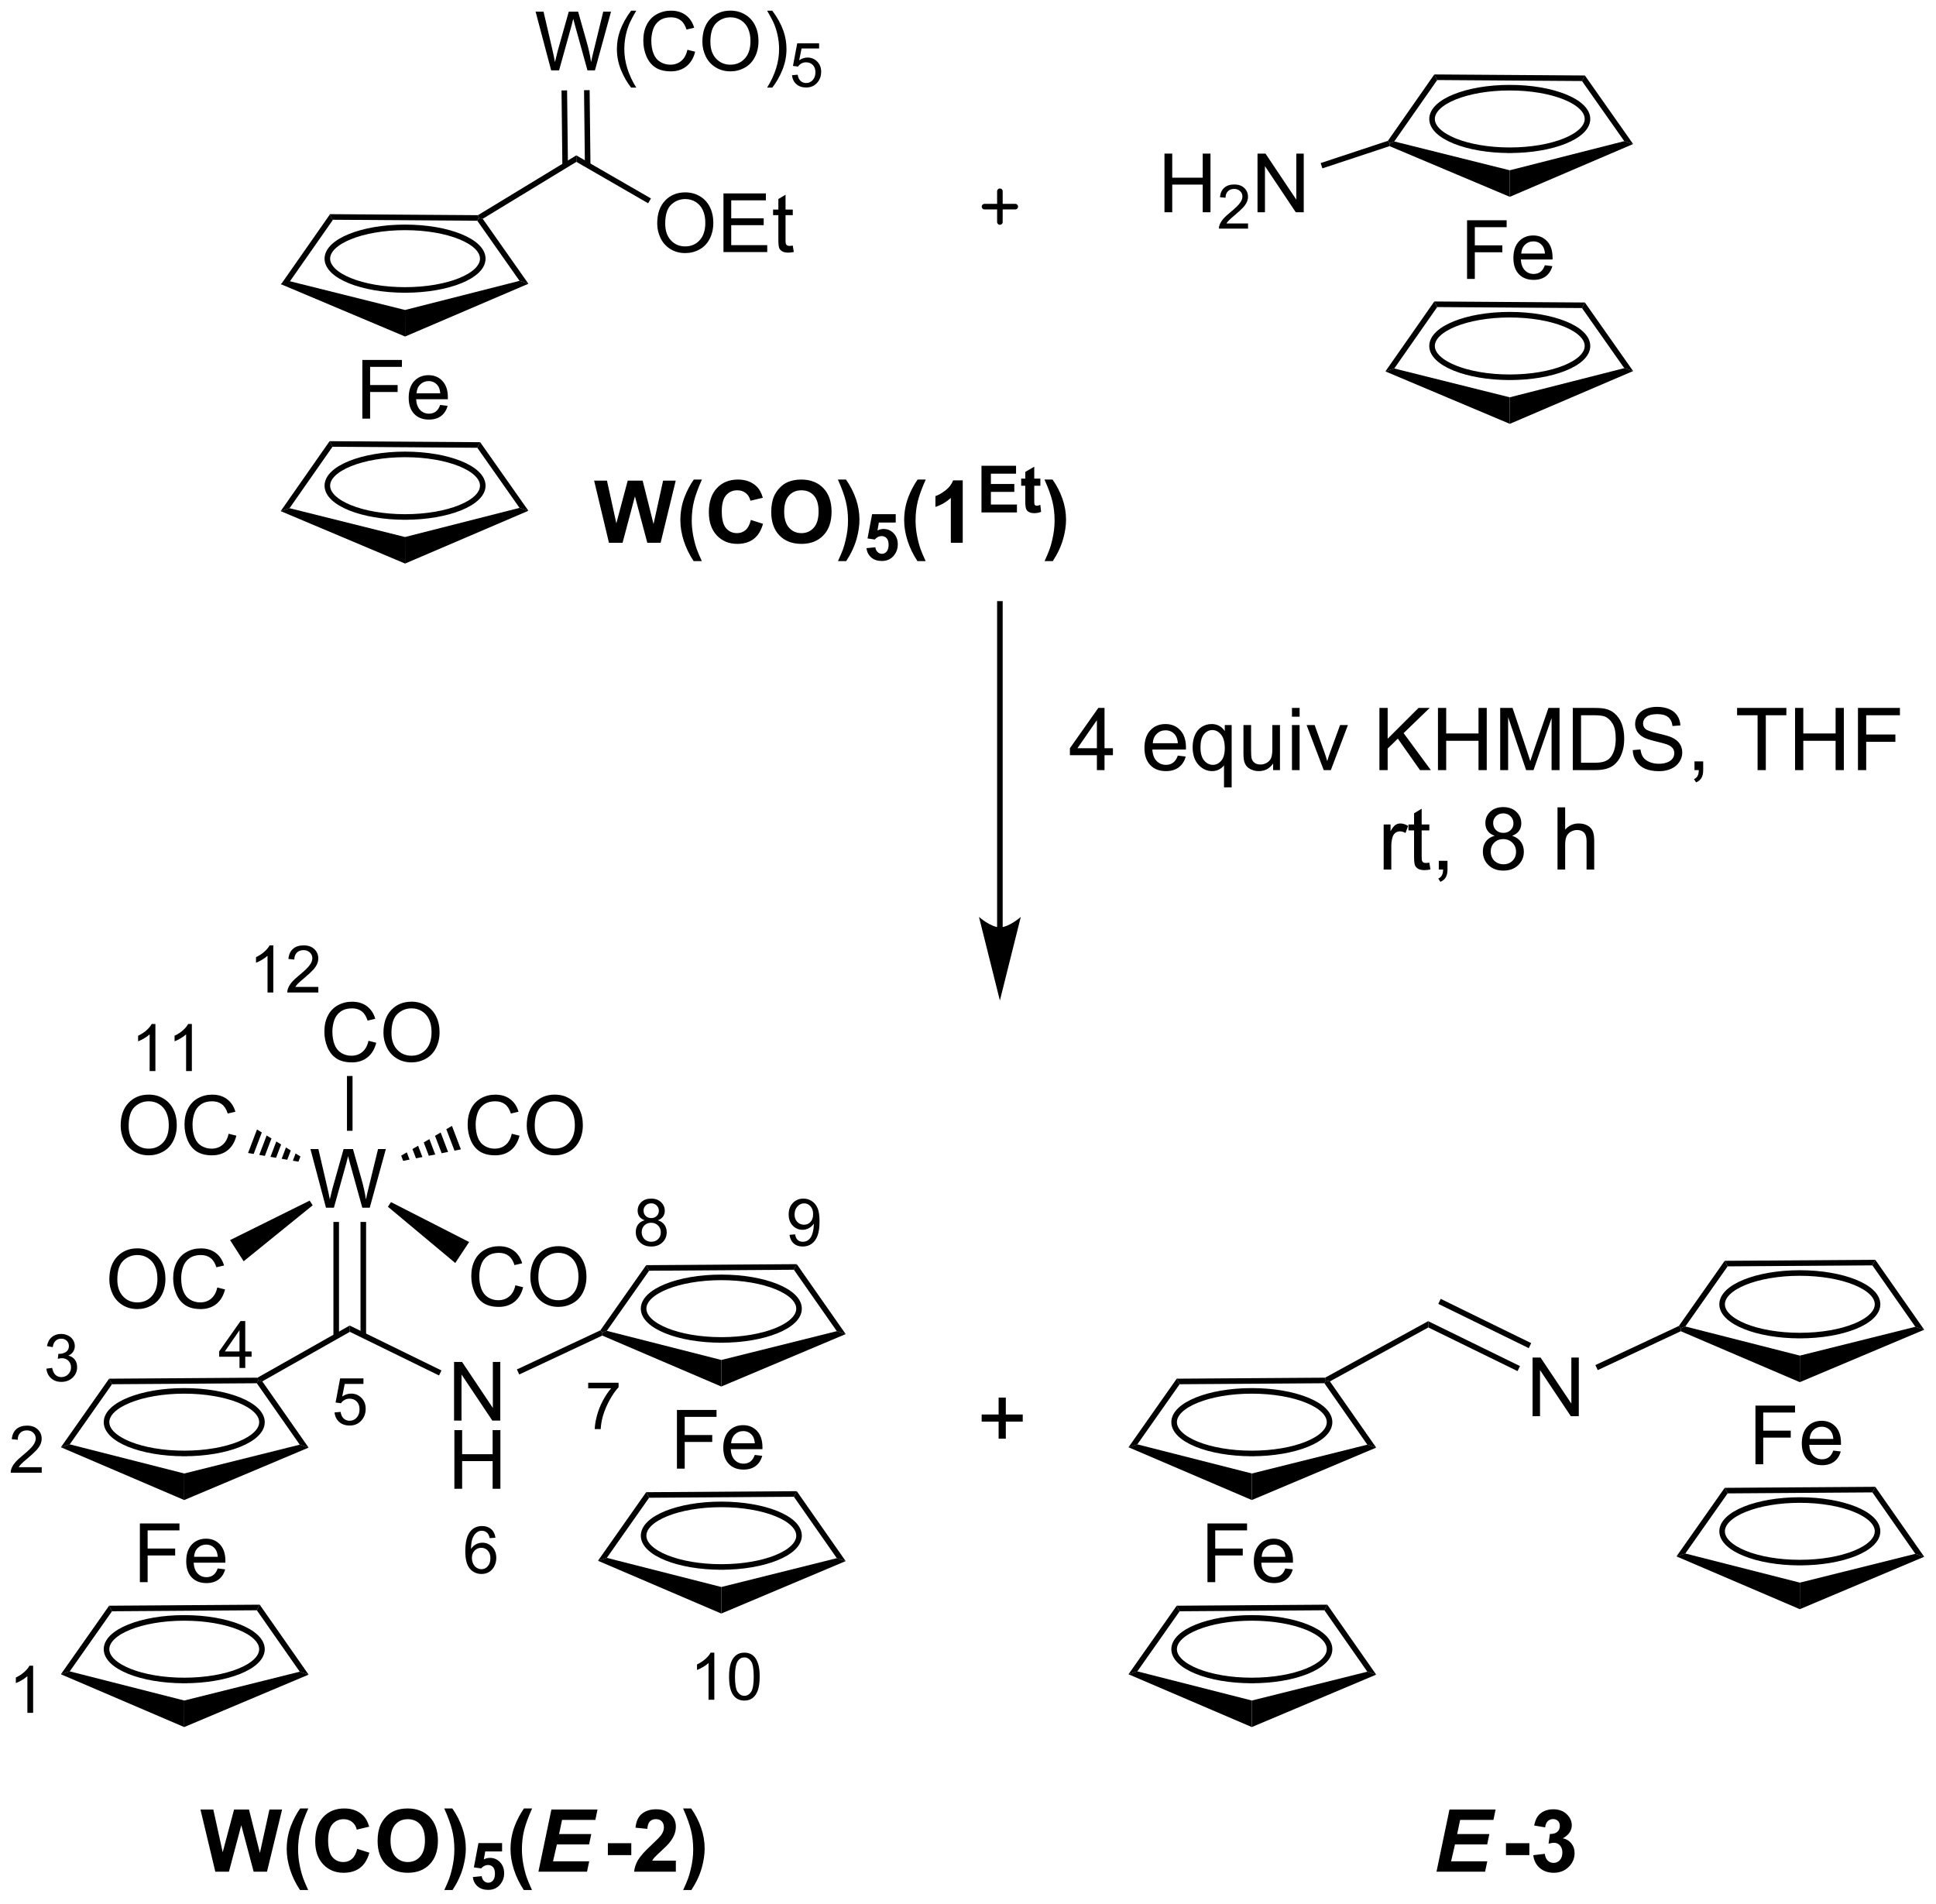 <?xml version="1.0" encoding="UTF-8"?>
<!DOCTYPE svg PUBLIC '-//W3C//DTD SVG 1.0//EN'
          'http://www.w3.org/TR/2001/REC-SVG-20010904/DTD/svg10.dtd'>
<svg stroke-dasharray="none" shape-rendering="auto" xmlns="http://www.w3.org/2000/svg" font-family="'Dialog'" text-rendering="auto" width="486" fill-opacity="1" color-interpolation="auto" color-rendering="auto" preserveAspectRatio="xMidYMid meet" font-size="12px" viewBox="0 0 486 478" fill="black" xmlns:xlink="http://www.w3.org/1999/xlink" stroke="black" image-rendering="auto" stroke-miterlimit="10" stroke-linecap="square" stroke-linejoin="miter" font-style="normal" stroke-width="1" height="478" stroke-dashoffset="0" font-weight="normal" stroke-opacity="1"
><!--Generated by the Batik Graphics2D SVG Generator--><defs id="genericDefs"
  /><g
  ><defs id="defs1"
    ><clipPath clipPathUnits="userSpaceOnUse" id="clipPath1"
      ><path d="M0.814 1.553 L182.947 1.553 L182.947 180.49 L0.814 180.49 L0.814 1.553 Z"
      /></clipPath
      ><clipPath clipPathUnits="userSpaceOnUse" id="clipPath2"
      ><path d="M16.582 66.234 L16.582 240.196 L193.651 240.196 L193.651 66.234 Z"
      /></clipPath
    ></defs
    ><g transform="scale(2.667,2.667) translate(-0.814,-1.553) matrix(1.029,0,0,1.029,-16.242,-66.575)"
    ><path d="M46.745 85.834 L47.01 86.346 L43.08 91.967 L42.27 92.236 Z" stroke="none" clip-path="url(#clipPath2)"
    /></g
    ><g transform="matrix(2.743,0,0,2.743,-45.482,-181.675)"
    ><path d="M42.27 92.236 L43.08 91.967 L53.648 94.605 L53.654 97.035 Z" stroke="none" clip-path="url(#clipPath2)"
    /></g
    ><g transform="matrix(2.743,0,0,2.743,-45.482,-181.675)"
    ><path d="M53.654 97.035 L53.648 94.605 L64.129 91.938 L64.94 92.204 Z" stroke="none" clip-path="url(#clipPath2)"
    /></g
    ><g transform="matrix(2.743,0,0,2.743,-45.482,-181.675)"
    ><path d="M64.94 92.204 L64.129 91.938 L60.261 86.436 L60.394 86.182 L60.759 86.258 Z" stroke="none" clip-path="url(#clipPath2)"
    /></g
    ><g transform="matrix(2.743,0,0,2.743,-45.482,-181.675)"
    ><path d="M47.01 86.346 L46.745 85.834 L60.323 85.927 L60.394 86.182 L60.261 86.436 Z" stroke="none" clip-path="url(#clipPath2)"
    /></g
    ><g stroke-width="0.51" transform="matrix(2.743,0,0,2.743,-45.482,-181.675)"
    ><path fill="none" d="M53.651 92.771 C57.592 92.771 60.763 91.478 60.763 89.908 C60.763 88.337 57.592 87.044 53.651 87.044 C49.71 87.044 46.539 88.337 46.539 89.908 C46.539 91.478 49.71 92.771 53.651 92.771" clip-path="url(#clipPath2)"
    /></g
    ><g transform="matrix(2.743,0,0,2.743,-45.482,-181.675)"
    ><path d="M46.745 106.613 L47.01 107.125 L43.08 112.747 L42.27 113.016 Z" stroke="none" clip-path="url(#clipPath2)"
    /></g
    ><g transform="matrix(2.743,0,0,2.743,-45.482,-181.675)"
    ><path d="M42.27 113.016 L43.08 112.747 L53.648 115.385 L53.654 117.815 Z" stroke="none" clip-path="url(#clipPath2)"
    /></g
    ><g transform="matrix(2.743,0,0,2.743,-45.482,-181.675)"
    ><path d="M53.654 117.815 L53.648 115.385 L64.129 112.718 L64.94 112.983 Z" stroke="none" clip-path="url(#clipPath2)"
    /></g
    ><g transform="matrix(2.743,0,0,2.743,-45.482,-181.675)"
    ><path d="M64.94 112.983 L64.129 112.718 L60.261 107.216 L60.527 106.707 Z" stroke="none" clip-path="url(#clipPath2)"
    /></g
    ><g transform="matrix(2.743,0,0,2.743,-45.482,-181.675)"
    ><path d="M47.01 107.125 L46.745 106.613 L60.527 106.707 L60.261 107.216 Z" stroke="none" clip-path="url(#clipPath2)"
    /></g
    ><g stroke-width="0.51" transform="matrix(2.743,0,0,2.743,-45.482,-181.675)"
    ><path fill="none" d="M53.651 113.551 C57.592 113.551 60.763 112.257 60.763 110.687 C60.763 109.117 57.592 107.824 53.651 107.824 C49.71 107.824 46.539 109.117 46.539 110.687 C46.539 112.257 49.71 113.551 53.651 113.551" clip-path="url(#clipPath2)"
    /></g
    ><g transform="matrix(2.743,0,0,2.743,-45.482,-181.675)"
    ><path d="M49.742 104.549 L49.742 99.18 L53.365 99.18 L53.365 99.813 L50.453 99.813 L50.453 101.475 L52.972 101.475 L52.972 102.11 L50.453 102.11 L50.453 104.549 L49.742 104.549 ZM56.865 103.296 L57.546 103.379 Q57.385 103.978 56.948 104.307 Q56.513 104.637 55.837 104.637 Q54.983 104.637 54.482 104.112 Q53.984 103.585 53.984 102.637 Q53.984 101.656 54.489 101.114 Q54.995 100.572 55.8 100.572 Q56.579 100.572 57.072 101.104 Q57.568 101.634 57.568 102.596 Q57.568 102.654 57.566 102.772 L54.665 102.772 Q54.702 103.414 55.026 103.755 Q55.354 104.095 55.839 104.095 Q56.203 104.095 56.46 103.904 Q56.716 103.714 56.865 103.296 ZM54.702 102.23 L56.872 102.23 Q56.828 101.739 56.623 101.495 Q56.308 101.114 55.808 101.114 Q55.354 101.114 55.044 101.419 Q54.733 101.722 54.702 102.23 Z" stroke="none" clip-path="url(#clipPath2)"
    /></g
    ><g transform="matrix(2.743,0,0,2.743,-45.482,-181.675)"
    ><path d="M60.759 86.258 L60.394 86.182 L60.323 85.927 L69.323 80.453 L69.33 81.046 Z" stroke="none" clip-path="url(#clipPath2)"
    /></g
    ><g transform="matrix(2.743,0,0,2.743,-45.482,-181.675)"
    ><path d="M76.728 86.689 Q76.728 85.351 77.445 84.597 Q78.163 83.84 79.299 83.84 Q80.041 83.84 80.636 84.197 Q81.235 84.551 81.547 85.185 Q81.862 85.82 81.862 86.626 Q81.862 87.444 81.532 88.088 Q81.203 88.733 80.597 89.065 Q79.994 89.397 79.294 89.397 Q78.537 89.397 77.939 89.031 Q77.343 88.662 77.035 88.03 Q76.728 87.395 76.728 86.689 ZM77.46 86.699 Q77.46 87.671 77.98 88.23 Q78.503 88.786 79.291 88.786 Q80.092 88.786 80.61 88.222 Q81.13 87.659 81.13 86.623 Q81.13 85.967 80.907 85.478 Q80.685 84.99 80.258 84.722 Q79.833 84.451 79.301 84.451 Q78.547 84.451 78.002 84.971 Q77.46 85.488 77.46 86.699 ZM82.791 89.304 L82.791 83.935 L86.673 83.935 L86.673 84.568 L83.501 84.568 L83.501 86.213 L86.473 86.213 L86.473 86.843 L83.501 86.843 L83.501 88.669 L86.797 88.669 L86.797 89.304 L82.791 89.304 ZM89.134 88.713 L89.229 89.297 Q88.951 89.355 88.731 89.355 Q88.372 89.355 88.174 89.243 Q87.977 89.128 87.896 88.943 Q87.815 88.757 87.815 88.164 L87.815 85.927 L87.332 85.927 L87.332 85.415 L87.815 85.415 L87.815 84.451 L88.472 84.055 L88.472 85.415 L89.134 85.415 L89.134 85.927 L88.472 85.927 L88.472 88.201 Q88.472 88.484 88.506 88.564 Q88.54 88.645 88.619 88.694 Q88.699 88.74 88.846 88.74 Q88.956 88.74 89.134 88.713 Z" stroke="none" clip-path="url(#clipPath2)"
    /></g
    ><g transform="matrix(2.743,0,0,2.743,-45.482,-181.675)"
    ><path d="M69.33 81.046 L69.323 80.453 L76.153 84.396 L75.898 84.838 Z" stroke="none" clip-path="url(#clipPath2)"
    /></g
    ><g transform="matrix(2.743,0,0,2.743,-45.482,-181.675)"
    ><path d="M67.021 72.67 L65.598 67.301 L66.325 67.301 L67.143 70.82 Q67.275 71.374 67.37 71.918 Q67.575 71.059 67.612 70.927 L68.632 67.301 L69.49 67.301 L70.258 70.019 Q70.549 71.029 70.676 71.918 Q70.778 71.41 70.945 70.751 L71.787 67.301 L72.5 67.301 L71.028 72.67 L70.344 72.67 L69.211 68.578 Q69.07 68.066 69.043 67.948 Q68.96 68.32 68.886 68.578 L67.746 72.67 L67.021 72.67 ZM74.339 74.25 Q73.792 73.561 73.414 72.638 Q73.038 71.713 73.038 70.724 Q73.038 69.853 73.321 69.054 Q73.651 68.129 74.339 67.209 L74.811 67.209 Q74.369 67.97 74.225 68.297 Q74.002 68.803 73.873 69.352 Q73.717 70.036 73.717 70.729 Q73.717 72.489 74.811 74.25 L74.339 74.25 ZM79.491 70.788 L80.201 70.966 Q79.979 71.843 79.398 72.304 Q78.817 72.763 77.98 72.763 Q77.11 72.763 76.566 72.409 Q76.024 72.055 75.738 71.386 Q75.455 70.715 75.455 69.945 Q75.455 69.106 75.775 68.483 Q76.097 67.858 76.688 67.533 Q77.279 67.209 77.989 67.209 Q78.795 67.209 79.344 67.619 Q79.894 68.029 80.111 68.774 L79.41 68.937 Q79.225 68.351 78.868 68.085 Q78.514 67.817 77.975 67.817 Q77.357 67.817 76.939 68.114 Q76.524 68.41 76.356 68.91 Q76.188 69.411 76.188 69.941 Q76.188 70.627 76.388 71.137 Q76.588 71.647 77.008 71.901 Q77.43 72.153 77.921 72.153 Q78.517 72.153 78.929 71.808 Q79.344 71.464 79.491 70.788 ZM80.862 70.055 Q80.862 68.718 81.579 67.963 Q82.297 67.206 83.432 67.206 Q84.174 67.206 84.77 67.563 Q85.368 67.917 85.681 68.551 Q85.996 69.186 85.996 69.992 Q85.996 70.81 85.666 71.454 Q85.337 72.099 84.731 72.431 Q84.128 72.763 83.427 72.763 Q82.671 72.763 82.073 72.397 Q81.477 72.028 81.169 71.396 Q80.862 70.761 80.862 70.055 ZM81.594 70.065 Q81.594 71.037 82.114 71.596 Q82.636 72.153 83.425 72.153 Q84.226 72.153 84.743 71.589 Q85.263 71.025 85.263 69.989 Q85.263 69.333 85.041 68.844 Q84.819 68.356 84.392 68.088 Q83.967 67.817 83.435 67.817 Q82.68 67.817 82.136 68.337 Q81.594 68.854 81.594 70.065 ZM87.259 74.25 L86.786 74.25 Q87.882 72.489 87.882 70.729 Q87.882 70.041 87.723 69.362 Q87.599 68.813 87.376 68.307 Q87.232 67.978 86.786 67.209 L87.259 67.209 Q87.948 68.129 88.277 69.054 Q88.558 69.853 88.558 70.724 Q88.558 71.713 88.18 72.638 Q87.801 73.561 87.259 74.25 Z" stroke="none" clip-path="url(#clipPath2)"
    /></g
    ><g transform="matrix(2.743,0,0,2.743,-45.482,-181.675)"
    ><path d="M89.063 73.115 L89.582 73.072 Q89.64 73.451 89.849 73.641 Q90.059 73.831 90.356 73.831 Q90.713 73.831 90.96 73.562 Q91.207 73.293 91.207 72.848 Q91.207 72.425 90.969 72.182 Q90.733 71.936 90.349 71.936 Q90.109 71.936 89.917 72.046 Q89.724 72.154 89.615 72.326 L89.151 72.266 L89.541 70.198 L91.543 70.198 L91.543 70.671 L89.937 70.671 L89.719 71.753 Q90.081 71.5 90.481 71.5 Q91.008 71.5 91.371 71.867 Q91.733 72.231 91.733 72.804 Q91.733 73.352 91.415 73.749 Q91.026 74.24 90.356 74.24 Q89.807 74.24 89.459 73.932 Q89.113 73.623 89.063 73.115 Z" stroke="none" clip-path="url(#clipPath2)"
    /></g
    ><g transform="matrix(2.743,0,0,2.743,-45.482,-181.675)"
    ><path d="M70.62 81.346 L70.542 74.483 L70.031 74.489 L70.11 81.352 ZM68.558 81.37 L68.48 74.506 L67.97 74.512 L68.048 81.375 Z" stroke="none" clip-path="url(#clipPath2)"
    /></g
    ><g transform="matrix(2.743,0,0,2.743,-45.482,-181.675)"
    ><path d="M116.966 136.719 L116.966 135.356 L114.497 135.356 L114.497 134.716 L117.096 131.029 L117.665 131.029 L117.665 134.716 L118.433 134.716 L118.433 135.356 L117.665 135.356 L117.665 136.719 L116.966 136.719 ZM116.966 134.716 L116.966 132.149 L115.186 134.716 L116.966 134.716 ZM124.373 135.392 L125.095 135.48 Q124.924 136.114 124.461 136.463 Q124 136.812 123.283 136.812 Q122.377 136.812 121.847 136.256 Q121.319 135.697 121.319 134.693 Q121.319 133.653 121.855 133.078 Q122.39 132.504 123.244 132.504 Q124.07 132.504 124.593 133.068 Q125.118 133.629 125.118 134.649 Q125.118 134.711 125.115 134.835 L122.041 134.835 Q122.08 135.516 122.424 135.878 Q122.771 136.238 123.286 136.238 Q123.671 136.238 123.943 136.036 Q124.215 135.834 124.373 135.392 ZM122.08 134.261 L124.38 134.261 Q124.334 133.741 124.117 133.482 Q123.783 133.078 123.252 133.078 Q122.771 133.078 122.442 133.402 Q122.114 133.722 122.08 134.261 ZM128.6 138.3 L128.6 136.279 Q128.437 136.51 128.145 136.662 Q127.852 136.812 127.521 136.812 Q126.788 136.812 126.258 136.228 Q125.728 135.64 125.728 134.618 Q125.728 133.997 125.942 133.505 Q126.16 133.011 126.569 132.757 Q126.977 132.504 127.466 132.504 Q128.233 132.504 128.67 133.148 L128.67 132.597 L129.299 132.597 L129.299 138.3 L128.6 138.3 ZM126.447 134.646 Q126.447 135.441 126.781 135.839 Q127.115 136.238 127.58 136.238 Q128.025 136.238 128.346 135.86 Q128.67 135.48 128.67 134.708 Q128.67 133.886 128.331 133.471 Q127.992 133.055 127.534 133.055 Q127.078 133.055 126.763 133.44 Q126.447 133.826 126.447 134.646 ZM133.096 136.719 L133.096 136.114 Q132.615 136.812 131.787 136.812 Q131.422 136.812 131.106 136.673 Q130.791 136.533 130.635 136.321 Q130.483 136.109 130.421 135.803 Q130.379 135.596 130.379 135.151 L130.379 132.597 L131.078 132.597 L131.078 134.882 Q131.078 135.43 131.119 135.619 Q131.187 135.896 131.399 136.054 Q131.614 136.209 131.927 136.209 Q132.243 136.209 132.517 136.049 Q132.794 135.889 132.908 135.612 Q133.022 135.332 133.022 134.804 L133.022 132.597 L133.72 132.597 L133.72 136.719 L133.096 136.719 ZM134.819 131.831 L134.819 131.029 L135.518 131.029 L135.518 131.831 L134.819 131.831 ZM134.819 136.719 L134.819 132.597 L135.518 132.597 L135.518 136.719 L134.819 136.719 ZM137.726 136.719 L136.158 132.597 L136.895 132.597 L137.781 135.066 Q137.925 135.464 138.044 135.896 Q138.138 135.57 138.306 135.112 L139.222 132.597 L139.939 132.597 L138.378 136.719 L137.726 136.719 ZM142.823 136.719 L142.823 131.029 L143.576 131.029 L143.576 133.849 L146.402 131.029 L147.424 131.029 L145.036 133.334 L147.528 136.719 L146.534 136.719 L144.508 133.839 L143.576 134.747 L143.576 136.719 L142.823 136.719 ZM148.18 136.719 L148.18 131.029 L148.933 131.029 L148.933 133.365 L151.891 133.365 L151.891 131.029 L152.644 131.029 L152.644 136.719 L151.891 136.719 L151.891 134.036 L148.933 134.036 L148.933 136.719 L148.18 136.719 ZM153.875 136.719 L153.875 131.029 L155.008 131.029 L156.357 135.058 Q156.543 135.619 156.628 135.899 Q156.724 135.588 156.931 134.988 L158.292 131.029 L159.307 131.029 L159.307 136.719 L158.579 136.719 L158.579 131.955 L156.926 136.719 L156.248 136.719 L154.602 131.875 L154.602 136.719 L153.875 136.719 ZM160.52 136.719 L160.52 131.029 L162.482 131.029 Q163.144 131.029 163.494 131.109 Q163.983 131.223 164.33 131.518 Q164.78 131.898 165.003 132.491 Q165.225 133.081 165.225 133.842 Q165.225 134.491 165.072 134.993 Q164.922 135.493 164.684 135.821 Q164.449 136.147 164.167 136.336 Q163.887 136.525 163.489 136.624 Q163.09 136.719 162.575 136.719 L160.52 136.719 ZM161.274 136.046 L162.49 136.046 Q163.051 136.046 163.372 135.943 Q163.693 135.837 163.882 135.648 Q164.151 135.379 164.299 134.929 Q164.449 134.476 164.449 133.831 Q164.449 132.938 164.156 132.46 Q163.864 131.978 163.445 131.815 Q163.142 131.699 162.469 131.699 L161.274 131.699 L161.274 136.046 ZM166.005 134.89 L166.717 134.827 Q166.766 135.255 166.95 135.529 Q167.136 135.803 167.524 135.971 Q167.913 136.14 168.397 136.14 Q168.829 136.14 169.157 136.013 Q169.489 135.883 169.649 135.661 Q169.81 135.438 169.81 135.174 Q169.81 134.905 169.654 134.706 Q169.499 134.507 169.142 134.369 Q168.914 134.281 168.13 134.093 Q167.346 133.904 167.03 133.738 Q166.624 133.523 166.422 133.208 Q166.223 132.892 166.223 132.498 Q166.223 132.069 166.466 131.694 Q166.712 131.318 167.18 131.124 Q167.651 130.93 168.226 130.93 Q168.86 130.93 169.341 131.135 Q169.825 131.339 170.084 131.735 Q170.345 132.131 170.366 132.63 L169.644 132.685 Q169.584 132.147 169.248 131.872 Q168.914 131.595 168.257 131.595 Q167.574 131.595 167.261 131.846 Q166.95 132.095 166.95 132.449 Q166.95 132.755 167.17 132.954 Q167.387 133.151 168.306 133.36 Q169.225 133.567 169.566 133.722 Q170.063 133.95 170.299 134.302 Q170.537 134.654 170.537 135.112 Q170.537 135.565 170.275 135.969 Q170.017 136.37 169.528 136.595 Q169.041 136.818 168.433 136.818 Q167.659 136.818 167.136 136.593 Q166.616 136.365 166.319 135.915 Q166.021 135.462 166.005 134.89 ZM171.657 136.719 L171.657 135.922 L172.454 135.922 L172.454 136.719 Q172.454 137.159 172.299 137.428 Q172.144 137.697 171.805 137.845 L171.611 137.547 Q171.833 137.449 171.937 137.26 Q172.043 137.074 172.053 136.719 L171.657 136.719 ZM177.431 136.719 L177.431 131.699 L175.555 131.699 L175.555 131.029 L180.065 131.029 L180.065 131.699 L178.184 131.699 L178.184 136.719 L177.431 136.719 ZM180.861 136.719 L180.861 131.029 L181.614 131.029 L181.614 133.365 L184.572 133.365 L184.572 131.029 L185.325 131.029 L185.325 136.719 L184.572 136.719 L184.572 134.036 L181.614 134.036 L181.614 136.719 L180.861 136.719 ZM186.618 136.719 L186.618 131.029 L190.458 131.029 L190.458 131.699 L187.371 131.699 L187.371 133.461 L190.042 133.461 L190.042 134.134 L187.371 134.134 L187.371 136.719 L186.618 136.719 Z" stroke="none" clip-path="url(#clipPath2)"
    /></g
    ><g transform="matrix(2.743,0,0,2.743,-45.482,-181.675)"
    ><path d="M143.211 145.819 L143.211 141.697 L143.84 141.697 L143.84 142.321 Q144.08 141.883 144.282 141.743 Q144.487 141.604 144.732 141.604 Q145.084 141.604 145.449 141.829 L145.209 142.476 Q144.952 142.326 144.696 142.326 Q144.469 142.326 144.285 142.463 Q144.104 142.6 144.026 142.846 Q143.91 143.219 143.91 143.661 L143.91 145.819 L143.211 145.819 ZM147.39 145.193 L147.491 145.811 Q147.196 145.874 146.963 145.874 Q146.583 145.874 146.373 145.755 Q146.164 145.633 146.078 145.436 Q145.993 145.24 145.993 144.611 L145.993 142.24 L145.48 142.24 L145.48 141.697 L145.993 141.697 L145.993 140.675 L146.689 140.255 L146.689 141.697 L147.39 141.697 L147.39 142.24 L146.689 142.24 L146.689 144.65 Q146.689 144.95 146.725 145.035 Q146.761 145.121 146.844 145.172 Q146.93 145.221 147.085 145.221 Q147.201 145.221 147.39 145.193 ZM148.256 145.819 L148.256 145.022 L149.053 145.022 L149.053 145.819 Q149.053 146.259 148.898 146.528 Q148.742 146.798 148.403 146.945 L148.209 146.647 Q148.432 146.549 148.535 146.36 Q148.642 146.174 148.652 145.819 L148.256 145.819 ZM153.372 142.732 Q152.937 142.574 152.728 142.279 Q152.518 141.984 152.518 141.573 Q152.518 140.952 152.963 140.53 Q153.411 140.105 154.154 140.105 Q154.899 140.105 155.352 140.537 Q155.807 140.97 155.807 141.591 Q155.807 141.987 155.598 142.282 Q155.391 142.574 154.969 142.732 Q155.492 142.903 155.766 143.283 Q156.04 143.664 156.04 144.191 Q156.04 144.921 155.523 145.421 Q155.008 145.918 154.164 145.918 Q153.323 145.918 152.805 145.418 Q152.29 144.919 152.29 144.173 Q152.29 143.617 152.57 143.244 Q152.852 142.869 153.372 142.732 ZM153.232 141.549 Q153.232 141.953 153.491 142.209 Q153.753 142.465 154.169 142.465 Q154.573 142.465 154.829 142.212 Q155.088 141.956 155.088 141.588 Q155.088 141.202 154.821 140.941 Q154.557 140.68 154.161 140.68 Q153.76 140.68 153.496 140.936 Q153.232 141.192 153.232 141.549 ZM153.007 144.176 Q153.007 144.476 153.15 144.756 Q153.292 145.035 153.571 145.188 Q153.851 145.34 154.172 145.34 Q154.674 145.34 155 145.02 Q155.326 144.696 155.326 144.199 Q155.326 143.695 154.99 143.366 Q154.653 143.035 154.149 143.035 Q153.657 143.035 153.331 143.361 Q153.007 143.687 153.007 144.176 ZM159.122 145.819 L159.122 140.129 L159.821 140.129 L159.821 142.17 Q160.31 141.604 161.056 141.604 Q161.514 141.604 161.85 141.785 Q162.189 141.963 162.334 142.282 Q162.479 142.6 162.479 143.206 L162.479 145.819 L161.78 145.819 L161.78 143.206 Q161.78 142.683 161.553 142.445 Q161.327 142.204 160.911 142.204 Q160.6 142.204 160.326 142.367 Q160.054 142.528 159.938 142.804 Q159.821 143.079 159.821 143.563 L159.821 145.819 L159.122 145.819 Z" stroke="none" clip-path="url(#clipPath2)"
    /></g
    ><g transform="matrix(2.743,0,0,2.743,-45.482,-181.675)"
    ><path d="M72.312 115.915 L70.954 110.224 L72.129 110.224 L72.988 114.132 L74.028 110.224 L75.395 110.224 L76.391 114.199 L77.266 110.224 L78.422 110.224 L77.04 115.915 L75.822 115.915 L74.688 111.661 L73.557 115.915 L72.312 115.915 ZM80.81 117.59 L80.059 117.59 Q79.467 116.692 79.156 115.726 Q78.846 114.758 78.846 113.853 Q78.846 112.732 79.228 111.731 Q79.562 110.861 80.075 110.126 L80.82 110.126 Q80.29 111.303 80.088 112.129 Q79.888 112.952 79.888 113.876 Q79.888 114.513 80.007 115.18 Q80.126 115.848 80.331 116.451 Q80.468 116.847 80.81 117.59 ZM85.297 113.822 L86.41 114.176 Q86.154 115.108 85.558 115.561 Q84.963 116.013 84.047 116.013 Q82.914 116.013 82.184 115.24 Q81.454 114.463 81.454 113.12 Q81.454 111.699 82.186 110.913 Q82.921 110.126 84.117 110.126 Q85.16 110.126 85.812 110.745 Q86.2 111.109 86.394 111.793 L85.258 112.064 Q85.157 111.622 84.837 111.366 Q84.516 111.109 84.058 111.109 Q83.426 111.109 83.03 111.565 Q82.637 112.018 82.637 113.035 Q82.637 114.114 83.025 114.572 Q83.413 115.03 84.034 115.03 Q84.492 115.03 84.821 114.74 Q85.152 114.448 85.297 113.822 ZM87.164 113.105 Q87.164 112.235 87.423 111.645 Q87.617 111.21 87.954 110.866 Q88.29 110.519 88.689 110.351 Q89.222 110.126 89.915 110.126 Q91.173 110.126 91.929 110.907 Q92.684 111.686 92.684 113.076 Q92.684 114.456 91.934 115.234 Q91.186 116.013 89.931 116.013 Q88.663 116.013 87.912 115.24 Q87.164 114.463 87.164 113.105 ZM88.347 113.066 Q88.347 114.031 88.792 114.531 Q89.24 115.03 89.928 115.03 Q90.614 115.03 91.054 114.536 Q91.496 114.039 91.496 113.05 Q91.496 112.072 91.067 111.591 Q90.637 111.109 89.928 111.109 Q89.216 111.109 88.782 111.596 Q88.347 112.082 88.347 113.066 ZM93.27 117.59 Q93.591 116.898 93.723 116.528 Q93.855 116.161 93.967 115.68 Q94.08 115.196 94.135 114.763 Q94.189 114.331 94.189 113.876 Q94.189 112.952 93.99 112.129 Q93.793 111.303 93.263 110.126 L94.003 110.126 Q94.59 110.962 94.914 111.899 Q95.237 112.833 95.237 113.796 Q95.237 114.606 94.981 115.535 Q94.691 116.575 94.023 117.59 L93.27 117.59 Z" stroke="none" clip-path="url(#clipPath2)"
    /></g
    ><g transform="matrix(2.743,0,0,2.743,-45.482,-181.675)"
    ><path d="M95.876 116.406 L96.691 116.323 Q96.726 116.599 96.897 116.762 Q97.069 116.923 97.293 116.923 Q97.549 116.923 97.725 116.715 Q97.904 116.505 97.904 116.086 Q97.904 115.694 97.727 115.498 Q97.553 115.3 97.269 115.3 Q96.918 115.3 96.638 115.613 L95.975 115.516 L96.394 113.295 L98.556 113.295 L98.556 114.06 L97.013 114.06 L96.885 114.786 Q97.159 114.648 97.444 114.648 Q97.989 114.648 98.368 115.044 Q98.746 115.44 98.746 116.073 Q98.746 116.599 98.44 117.012 Q98.024 117.579 97.285 117.579 Q96.693 117.579 96.32 117.26 Q95.948 116.942 95.876 116.406 Z" stroke="none" clip-path="url(#clipPath2)"
    /></g
    ><g transform="matrix(2.743,0,0,2.743,-45.482,-181.675)"
    ><path d="M101.293 117.59 L100.542 117.59 Q99.95 116.692 99.639 115.726 Q99.329 114.758 99.329 113.853 Q99.329 112.732 99.712 111.731 Q100.046 110.861 100.558 110.126 L101.303 110.126 Q100.773 111.303 100.571 112.129 Q100.372 112.952 100.372 113.876 Q100.372 114.513 100.491 115.18 Q100.61 115.848 100.814 116.451 Q100.951 116.847 101.293 117.59 ZM104.688 115.915 L103.599 115.915 L103.599 111.803 Q103.001 112.362 102.188 112.631 L102.188 111.64 Q102.615 111.5 103.115 111.112 Q103.617 110.721 103.803 110.201 L104.688 110.201 L104.688 115.915 Z" stroke="none" clip-path="url(#clipPath2)"
    /></g
    ><g transform="matrix(2.743,0,0,2.743,-45.482,-181.675)"
    ><path d="M106.404 113.133 L106.404 108.865 L109.568 108.865 L109.568 109.587 L107.266 109.587 L107.266 110.532 L109.409 110.532 L109.409 111.252 L107.266 111.252 L107.266 112.412 L109.65 112.412 L109.65 113.133 L106.404 113.133 ZM111.793 110.041 L111.793 110.693 L111.234 110.693 L111.234 111.939 Q111.234 112.317 111.249 112.379 Q111.266 112.442 111.323 112.482 Q111.379 112.523 111.461 112.523 Q111.575 112.523 111.79 112.445 L111.86 113.08 Q111.575 113.203 111.214 113.203 Q110.993 113.203 110.814 113.129 Q110.638 113.053 110.554 112.937 Q110.471 112.818 110.44 112.616 Q110.412 112.475 110.412 112.04 L110.412 110.693 L110.038 110.693 L110.038 110.041 L110.412 110.041 L110.412 109.425 L111.234 108.948 L111.234 110.041 L111.793 110.041 Z" stroke="none" clip-path="url(#clipPath2)"
    /></g
    ><g transform="matrix(2.743,0,0,2.743,-45.482,-181.675)"
    ><path d="M112.176 117.59 Q112.497 116.898 112.629 116.528 Q112.761 116.161 112.873 115.68 Q112.986 115.196 113.041 114.763 Q113.095 114.331 113.095 113.876 Q113.095 112.952 112.896 112.129 Q112.699 111.303 112.169 110.126 L112.909 110.126 Q113.496 110.962 113.82 111.899 Q114.143 112.833 114.143 113.796 Q114.143 114.606 113.887 115.535 Q113.597 116.575 112.929 117.59 L112.176 117.59 Z" stroke="none" clip-path="url(#clipPath2)"
    /></g
    ><g transform="matrix(2.743,0,0,2.743,-45.482,-181.675)"
    ><path d="M36.287 237.549 L34.928 231.858 L36.103 231.858 L36.962 235.766 L38.003 231.858 L39.369 231.858 L40.365 235.833 L41.24 231.858 L42.397 231.858 L41.015 237.549 L39.796 237.549 L38.663 233.295 L37.532 237.549 L36.287 237.549 ZM44.784 239.224 L44.034 239.224 Q43.441 238.326 43.13 237.36 Q42.82 236.392 42.82 235.487 Q42.82 234.366 43.203 233.364 Q43.537 232.495 44.049 231.76 L44.794 231.76 Q44.264 232.938 44.062 233.763 Q43.863 234.586 43.863 235.51 Q43.863 236.147 43.982 236.814 Q44.101 237.482 44.305 238.085 Q44.443 238.481 44.784 239.224 ZM49.272 235.456 L50.384 235.81 Q50.128 236.742 49.533 237.195 Q48.938 237.647 48.022 237.647 Q46.888 237.647 46.158 236.874 Q45.428 236.097 45.428 234.754 Q45.428 233.333 46.161 232.547 Q46.896 231.76 48.092 231.76 Q49.134 231.76 49.786 232.379 Q50.175 232.743 50.369 233.427 L49.233 233.698 Q49.132 233.256 48.811 233 Q48.49 232.743 48.032 232.743 Q47.401 232.743 47.005 233.199 Q46.611 233.652 46.611 234.669 Q46.611 235.748 46.999 236.206 Q47.388 236.664 48.009 236.664 Q48.467 236.664 48.795 236.374 Q49.127 236.082 49.272 235.456 ZM51.139 234.739 Q51.139 233.869 51.398 233.279 Q51.592 232.844 51.928 232.5 Q52.264 232.153 52.663 231.985 Q53.196 231.76 53.89 231.76 Q55.147 231.76 55.903 232.542 Q56.659 233.321 56.659 234.71 Q56.659 236.089 55.908 236.869 Q55.16 237.647 53.905 237.647 Q52.637 237.647 51.887 236.874 Q51.139 236.097 51.139 234.739 ZM52.321 234.7 Q52.321 235.665 52.767 236.165 Q53.214 236.664 53.903 236.664 Q54.588 236.664 55.028 236.17 Q55.471 235.673 55.471 234.684 Q55.471 233.706 55.041 233.225 Q54.612 232.743 53.903 232.743 Q53.191 232.743 52.756 233.23 Q52.321 233.716 52.321 234.7 ZM57.245 239.224 Q57.566 238.532 57.698 238.162 Q57.83 237.795 57.941 237.314 Q58.055 236.83 58.109 236.398 Q58.163 235.965 58.163 235.51 Q58.163 234.586 57.964 233.763 Q57.768 232.938 57.237 231.76 L57.977 231.76 Q58.565 232.596 58.888 233.533 Q59.212 234.467 59.212 235.43 Q59.212 236.24 58.955 237.169 Q58.666 238.209 57.998 239.224 L57.245 239.224 Z" stroke="none" clip-path="url(#clipPath2)"
    /></g
    ><g transform="matrix(2.743,0,0,2.743,-45.482,-181.675)"
    ><path d="M59.85 238.041 L60.665 237.957 Q60.7 238.233 60.871 238.396 Q61.044 238.557 61.267 238.557 Q61.523 238.557 61.7 238.349 Q61.878 238.139 61.878 237.72 Q61.878 237.328 61.702 237.132 Q61.527 236.934 61.244 236.934 Q60.892 236.934 60.613 237.247 L59.949 237.15 L60.368 234.929 L62.531 234.929 L62.531 235.694 L60.987 235.694 L60.859 236.42 Q61.133 236.282 61.418 236.282 Q61.964 236.282 62.342 236.678 Q62.721 237.074 62.721 237.707 Q62.721 238.233 62.414 238.646 Q61.999 239.213 61.259 239.213 Q60.667 239.213 60.295 238.894 Q59.922 238.576 59.85 238.041 Z" stroke="none" clip-path="url(#clipPath2)"
    /></g
    ><g transform="matrix(2.743,0,0,2.743,-45.482,-181.675)"
    ><path d="M65.267 239.224 L64.517 239.224 Q63.924 238.326 63.614 237.36 Q63.303 236.392 63.303 235.487 Q63.303 234.366 63.686 233.364 Q64.02 232.495 64.532 231.76 L65.278 231.76 Q64.747 232.938 64.545 233.763 Q64.346 234.586 64.346 235.51 Q64.346 236.147 64.465 236.814 Q64.584 237.482 64.788 238.085 Q64.926 238.481 65.267 239.224 Z" stroke="none" clip-path="url(#clipPath2)"
    /></g
    ><g transform="matrix(2.743,0,0,2.743,-45.482,-181.675)"
    ><path d="M65.856 237.549 L67.043 231.858 L71.264 231.858 L71.065 232.808 L68.019 232.808 L67.747 234.102 L70.692 234.102 L70.496 235.052 L67.548 235.052 L67.191 236.597 L70.504 236.597 L70.302 237.549 L65.856 237.549 Z" stroke="none" clip-path="url(#clipPath2)"
    /></g
    ><g transform="matrix(2.743,0,0,2.743,-45.482,-181.675)"
    ><path d="M72.212 236.03 L72.212 234.94 L74.355 234.94 L74.355 236.03 L72.212 236.03 ZM78.433 236.535 L78.433 237.549 L74.611 237.549 Q74.673 236.975 74.984 236.46 Q75.294 235.945 76.21 235.096 Q76.948 234.407 77.114 234.164 Q77.339 233.825 77.339 233.496 Q77.339 233.132 77.142 232.935 Q76.948 232.738 76.601 232.738 Q76.26 232.738 76.058 232.945 Q75.856 233.15 75.825 233.628 L74.738 233.52 Q74.836 232.619 75.349 232.228 Q75.861 231.835 76.63 231.835 Q77.471 231.835 77.952 232.291 Q78.433 232.743 78.433 233.419 Q78.433 233.802 78.296 234.151 Q78.159 234.498 77.859 234.878 Q77.662 235.129 77.145 235.603 Q76.63 236.077 76.49 236.232 Q76.353 236.387 76.267 236.535 L78.433 236.535 ZM79.102 239.224 Q79.423 238.532 79.555 238.162 Q79.687 237.795 79.799 237.314 Q79.912 236.83 79.967 236.398 Q80.021 235.965 80.021 235.51 Q80.021 234.586 79.822 233.763 Q79.625 232.938 79.095 231.76 L79.835 231.76 Q80.422 232.596 80.746 233.533 Q81.069 234.467 81.069 235.43 Q81.069 236.24 80.813 237.169 Q80.523 238.209 79.855 239.224 L79.102 239.224 Z" stroke="none" clip-path="url(#clipPath2)"
    /></g
    ><g transform="matrix(2.743,0,0,2.743,-45.482,-181.675)"
    ><path d="M147.845 73.046 L148.11 73.558 L144.181 79.18 L143.76 79.337 L143.599 79.121 Z" stroke="none" clip-path="url(#clipPath2)"
    /></g
    ><g transform="matrix(2.743,0,0,2.743,-45.482,-181.675)"
    ><path d="M143.75 79.609 L143.76 79.337 L144.181 79.18 L154.749 81.818 L154.755 84.248 Z" stroke="none" clip-path="url(#clipPath2)"
    /></g
    ><g transform="matrix(2.743,0,0,2.743,-45.482,-181.675)"
    ><path d="M154.755 84.248 L154.749 81.818 L165.23 79.151 L166.04 79.416 Z" stroke="none" clip-path="url(#clipPath2)"
    /></g
    ><g transform="matrix(2.743,0,0,2.743,-45.482,-181.675)"
    ><path d="M166.04 79.416 L165.23 79.151 L161.361 73.649 L161.627 73.141 Z" stroke="none" clip-path="url(#clipPath2)"
    /></g
    ><g transform="matrix(2.743,0,0,2.743,-45.482,-181.675)"
    ><path d="M148.11 73.558 L147.845 73.046 L161.627 73.141 L161.361 73.649 Z" stroke="none" clip-path="url(#clipPath2)"
    /></g
    ><g stroke-width="0.51" transform="matrix(2.743,0,0,2.743,-45.482,-181.675)"
    ><path fill="none" d="M154.751 79.984 C158.692 79.984 161.864 78.691 161.864 77.12 C161.864 75.55 158.692 74.257 154.751 74.257 C150.81 74.257 147.639 75.55 147.639 77.12 C147.639 78.691 150.81 79.984 154.751 79.984" clip-path="url(#clipPath2)"
    /></g
    ><g transform="matrix(2.743,0,0,2.743,-45.482,-181.675)"
    ><path d="M147.845 93.826 L148.11 94.338 L144.181 99.96 L143.37 100.228 Z" stroke="none" clip-path="url(#clipPath2)"
    /></g
    ><g transform="matrix(2.743,0,0,2.743,-45.482,-181.675)"
    ><path d="M143.37 100.228 L144.181 99.96 L154.749 102.597 L154.755 105.027 Z" stroke="none" clip-path="url(#clipPath2)"
    /></g
    ><g transform="matrix(2.743,0,0,2.743,-45.482,-181.675)"
    ><path d="M154.755 105.027 L154.749 102.597 L165.23 99.93 L166.04 100.196 Z" stroke="none" clip-path="url(#clipPath2)"
    /></g
    ><g transform="matrix(2.743,0,0,2.743,-45.482,-181.675)"
    ><path d="M166.04 100.196 L165.23 99.93 L161.361 94.428 L161.627 93.92 Z" stroke="none" clip-path="url(#clipPath2)"
    /></g
    ><g transform="matrix(2.743,0,0,2.743,-45.482,-181.675)"
    ><path d="M148.11 94.338 L147.845 93.826 L161.627 93.92 L161.361 94.428 Z" stroke="none" clip-path="url(#clipPath2)"
    /></g
    ><g stroke-width="0.51" transform="matrix(2.743,0,0,2.743,-45.482,-181.675)"
    ><path fill="none" d="M154.751 100.763 C158.692 100.763 161.864 99.47 161.864 97.9 C161.864 96.329 158.692 95.036 154.751 95.036 C150.81 95.036 147.639 96.329 147.639 97.9 C147.639 99.47 150.81 100.763 154.751 100.763" clip-path="url(#clipPath2)"
    /></g
    ><g transform="matrix(2.743,0,0,2.743,-45.482,-181.675)"
    ><path d="M150.843 91.761 L150.843 86.393 L154.466 86.393 L154.466 87.025 L151.553 87.025 L151.553 88.688 L154.072 88.688 L154.072 89.323 L151.553 89.323 L151.553 91.761 L150.843 91.761 ZM157.965 90.509 L158.647 90.592 Q158.485 91.19 158.048 91.52 Q157.614 91.849 156.938 91.849 Q156.083 91.849 155.583 91.325 Q155.084 90.797 155.084 89.85 Q155.084 88.868 155.59 88.326 Q156.095 87.784 156.901 87.784 Q157.68 87.784 158.173 88.317 Q158.668 88.847 158.668 89.808 Q158.668 89.867 158.666 89.984 L155.766 89.984 Q155.802 90.626 156.127 90.968 Q156.454 91.307 156.94 91.307 Q157.304 91.307 157.56 91.117 Q157.816 90.927 157.965 90.509 ZM155.802 89.442 L157.973 89.442 Q157.929 88.951 157.724 88.707 Q157.409 88.326 156.908 88.326 Q156.454 88.326 156.144 88.632 Q155.834 88.934 155.802 89.442 Z" stroke="none" clip-path="url(#clipPath2)"
    /></g
    ><g stroke-width="0.51" transform="matrix(2.743,0,0,2.743,-45.482,-181.675)" stroke-linejoin="round" stroke-linecap="round"
    ><path fill="none" d="M106.683 85.145 L109.495 85.145 M108.089 83.739 L108.089 86.552" clip-path="url(#clipPath2)"
    /></g
    ><g transform="matrix(2.743,0,0,2.743,-45.482,-181.675)"
    ><path d="M58.136 196.257 L58.136 190.889 L58.866 190.889 L61.685 195.103 L61.685 190.889 L62.367 190.889 L62.367 196.257 L61.637 196.257 L58.817 192.039 L58.817 196.257 L58.136 196.257 Z" stroke="none" clip-path="url(#clipPath2)"
    /></g
    ><g transform="matrix(2.743,0,0,2.743,-45.482,-181.675)"
    ><path d="M58.165 202.499 L58.165 197.13 L58.875 197.13 L58.875 199.335 L61.666 199.335 L61.666 197.13 L62.376 197.13 L62.376 202.499 L61.666 202.499 L61.666 199.967 L58.875 199.967 L58.875 202.499 L58.165 202.499 Z" stroke="none" clip-path="url(#clipPath2)"
    /></g
    ><g transform="matrix(2.743,0,0,2.743,-45.482,-181.675)"
    ><path d="M56.982 191.669 L56.758 192.127 L48.599 188.134 L48.582 187.558 Z" stroke="none" clip-path="url(#clipPath2)"
    /></g
    ><g transform="matrix(2.743,0,0,2.743,-45.482,-181.675)"
    ><path d="M89.236 182.451 L89.5 181.939 L93.976 188.342 L93.165 188.073 Z" stroke="none" clip-path="url(#clipPath2)"
    /></g
    ><g transform="matrix(2.743,0,0,2.743,-45.482,-181.675)"
    ><path d="M93.165 188.073 L93.976 188.342 L82.591 193.141 L82.597 190.71 Z" stroke="none" clip-path="url(#clipPath2)"
    /></g
    ><g transform="matrix(2.743,0,0,2.743,-45.482,-181.675)"
    ><path d="M82.597 190.71 L82.591 193.141 L71.701 188.478 L71.695 188.199 L72.116 188.044 Z" stroke="none" clip-path="url(#clipPath2)"
    /></g
    ><g transform="matrix(2.743,0,0,2.743,-45.482,-181.675)"
    ><path d="M72.116 188.044 L71.695 188.199 L71.525 187.997 L75.718 182.033 L75.985 182.542 Z" stroke="none" clip-path="url(#clipPath2)"
    /></g
    ><g transform="matrix(2.743,0,0,2.743,-45.482,-181.675)"
    ><path d="M89.5 181.939 L89.236 182.451 L75.985 182.542 L75.718 182.033 Z" stroke="none" clip-path="url(#clipPath2)"
    /></g
    ><g stroke-width="0.51" transform="matrix(2.743,0,0,2.743,-45.482,-181.675)"
    ><path fill="none" d="M82.594 188.876 C78.653 188.876 75.482 187.583 75.482 186.013 C75.482 184.443 78.653 183.15 82.594 183.15 C86.535 183.15 89.707 184.443 89.707 186.013 C89.707 187.583 86.535 188.876 82.594 188.876" clip-path="url(#clipPath2)"
    /></g
    ><g transform="matrix(2.743,0,0,2.743,-45.482,-181.675)"
    ><path d="M89.236 203.231 L89.5 202.719 L93.976 209.121 L93.165 208.852 Z" stroke="none" clip-path="url(#clipPath2)"
    /></g
    ><g transform="matrix(2.743,0,0,2.743,-45.482,-181.675)"
    ><path d="M93.165 208.852 L93.976 209.121 L82.591 213.92 L82.597 211.49 Z" stroke="none" clip-path="url(#clipPath2)"
    /></g
    ><g transform="matrix(2.743,0,0,2.743,-45.482,-181.675)"
    ><path d="M82.597 211.49 L82.591 213.92 L71.306 209.089 L72.116 208.823 Z" stroke="none" clip-path="url(#clipPath2)"
    /></g
    ><g transform="matrix(2.743,0,0,2.743,-45.482,-181.675)"
    ><path d="M72.116 208.823 L71.306 209.089 L75.718 202.813 L75.985 203.321 Z" stroke="none" clip-path="url(#clipPath2)"
    /></g
    ><g transform="matrix(2.743,0,0,2.743,-45.482,-181.675)"
    ><path d="M89.5 202.719 L89.236 203.231 L75.985 203.321 L75.718 202.813 Z" stroke="none" clip-path="url(#clipPath2)"
    /></g
    ><g stroke-width="0.51" transform="matrix(2.743,0,0,2.743,-45.482,-181.675)"
    ><path fill="none" d="M82.594 209.656 C78.653 209.656 75.482 208.363 75.482 206.793 C75.482 205.222 78.653 203.929 82.594 203.929 C86.535 203.929 89.707 205.222 89.707 206.793 C89.707 208.363 86.535 209.656 82.594 209.656" clip-path="url(#clipPath2)"
    /></g
    ><g transform="matrix(2.743,0,0,2.743,-45.482,-181.675)"
    ><path d="M78.533 200.654 L78.533 195.286 L82.156 195.286 L82.156 195.918 L79.244 195.918 L79.244 197.581 L81.763 197.581 L81.763 198.215 L79.244 198.215 L79.244 200.654 L78.533 200.654 ZM85.656 199.402 L86.337 199.485 Q86.176 200.083 85.739 200.413 Q85.305 200.742 84.628 200.742 Q83.774 200.742 83.273 200.217 Q82.775 199.69 82.775 198.743 Q82.775 197.761 83.281 197.219 Q83.786 196.677 84.592 196.677 Q85.371 196.677 85.864 197.21 Q86.359 197.739 86.359 198.701 Q86.359 198.76 86.357 198.877 L83.456 198.877 Q83.493 199.519 83.818 199.861 Q84.145 200.2 84.631 200.2 Q84.995 200.2 85.251 200.01 Q85.507 199.819 85.656 199.402 ZM83.493 198.335 L85.663 198.335 Q85.62 197.844 85.414 197.6 Q85.1 197.219 84.599 197.219 Q84.145 197.219 83.835 197.524 Q83.525 197.827 83.493 198.335 Z" stroke="none" clip-path="url(#clipPath2)"
    /></g
    ><g transform="matrix(2.743,0,0,2.743,-45.482,-181.675)"
    ><path d="M71.525 187.997 L71.695 188.199 L71.701 188.478 L64.102 192.039 L63.885 191.577 Z" stroke="none" clip-path="url(#clipPath2)"
    /></g
    ><g transform="matrix(2.743,0,0,2.743,-45.482,-181.675)"
    ><path d="M156.839 195.858 L156.839 190.489 L157.569 190.489 L160.388 194.703 L160.388 190.489 L161.07 190.489 L161.07 195.858 L160.34 195.858 L157.52 191.639 L157.52 195.858 L156.839 195.858 Z" stroke="none" clip-path="url(#clipPath2)"
    /></g
    ><g transform="matrix(2.743,0,0,2.743,-45.482,-181.675)"
    ><path d="M155.685 191.269 L155.461 191.728 L147.3 187.734 L147.286 187.159 ZM156.713 189.169 L148.433 185.117 L148.209 185.575 L156.489 189.627 Z" stroke="none" clip-path="url(#clipPath2)"
    /></g
    ><g transform="matrix(2.743,0,0,2.743,-45.482,-181.675)"
    ><path d="M187.939 182.052 L188.203 181.54 L192.679 187.942 L191.868 187.673 Z" stroke="none" clip-path="url(#clipPath2)"
    /></g
    ><g transform="matrix(2.743,0,0,2.743,-45.482,-181.675)"
    ><path d="M191.868 187.673 L192.679 187.942 L181.294 192.741 L181.3 190.311 Z" stroke="none" clip-path="url(#clipPath2)"
    /></g
    ><g transform="matrix(2.743,0,0,2.743,-45.482,-181.675)"
    ><path d="M181.3 190.311 L181.294 192.741 L170.403 188.079 L170.398 187.799 L170.819 187.644 Z" stroke="none" clip-path="url(#clipPath2)"
    /></g
    ><g transform="matrix(2.743,0,0,2.743,-45.482,-181.675)"
    ><path d="M170.819 187.644 L170.398 187.799 L170.228 187.597 L174.421 181.634 L174.688 182.142 Z" stroke="none" clip-path="url(#clipPath2)"
    /></g
    ><g transform="matrix(2.743,0,0,2.743,-45.482,-181.675)"
    ><path d="M188.203 181.54 L187.939 182.052 L174.688 182.142 L174.421 181.634 Z" stroke="none" clip-path="url(#clipPath2)"
    /></g
    ><g stroke-width="0.51" transform="matrix(2.743,0,0,2.743,-45.482,-181.675)"
    ><path fill="none" d="M181.297 188.477 C177.356 188.477 174.185 187.184 174.185 185.613 C174.185 184.043 177.356 182.75 181.297 182.75 C185.238 182.75 188.41 184.043 188.41 185.613 C188.41 187.184 185.238 188.477 181.297 188.477" clip-path="url(#clipPath2)"
    /></g
    ><g transform="matrix(2.743,0,0,2.743,-45.482,-181.675)"
    ><path d="M187.939 202.831 L188.203 202.319 L192.679 208.722 L191.868 208.453 Z" stroke="none" clip-path="url(#clipPath2)"
    /></g
    ><g transform="matrix(2.743,0,0,2.743,-45.482,-181.675)"
    ><path d="M191.868 208.453 L192.679 208.722 L181.294 213.52 L181.3 211.09 Z" stroke="none" clip-path="url(#clipPath2)"
    /></g
    ><g transform="matrix(2.743,0,0,2.743,-45.482,-181.675)"
    ><path d="M181.3 211.09 L181.294 213.52 L170.009 208.689 L170.819 208.424 Z" stroke="none" clip-path="url(#clipPath2)"
    /></g
    ><g transform="matrix(2.743,0,0,2.743,-45.482,-181.675)"
    ><path d="M170.819 208.424 L170.009 208.689 L174.421 202.413 L174.688 202.922 Z" stroke="none" clip-path="url(#clipPath2)"
    /></g
    ><g transform="matrix(2.743,0,0,2.743,-45.482,-181.675)"
    ><path d="M188.203 202.319 L187.939 202.831 L174.688 202.922 L174.421 202.413 Z" stroke="none" clip-path="url(#clipPath2)"
    /></g
    ><g stroke-width="0.51" transform="matrix(2.743,0,0,2.743,-45.482,-181.675)"
    ><path fill="none" d="M181.297 209.256 C177.356 209.256 174.185 207.963 174.185 206.393 C174.185 204.823 177.356 203.53 181.297 203.53 C185.238 203.53 188.41 204.823 188.41 206.393 C188.41 207.963 185.238 209.256 181.297 209.256" clip-path="url(#clipPath2)"
    /></g
    ><g transform="matrix(2.743,0,0,2.743,-45.482,-181.675)"
    ><path d="M177.236 200.255 L177.236 194.886 L180.859 194.886 L180.859 195.518 L177.947 195.518 L177.947 197.181 L180.466 197.181 L180.466 197.816 L177.947 197.816 L177.947 200.255 L177.236 200.255 ZM184.359 199.002 L185.04 199.085 Q184.879 199.683 184.442 200.013 Q184.007 200.343 183.331 200.343 Q182.477 200.343 181.976 199.818 Q181.478 199.29 181.478 198.343 Q181.478 197.362 181.984 196.82 Q182.489 196.278 183.295 196.278 Q184.073 196.278 184.567 196.81 Q185.062 197.34 185.062 198.302 Q185.062 198.36 185.06 198.477 L182.159 198.477 Q182.196 199.119 182.521 199.461 Q182.848 199.801 183.334 199.801 Q183.697 199.801 183.954 199.61 Q184.21 199.42 184.359 199.002 ZM182.196 197.935 L184.366 197.935 Q184.322 197.445 184.117 197.201 Q183.802 196.82 183.302 196.82 Q182.848 196.82 182.538 197.125 Q182.228 197.428 182.196 197.935 Z" stroke="none" clip-path="url(#clipPath2)"
    /></g
    ><g transform="matrix(2.743,0,0,2.743,-45.482,-181.675)"
    ><path d="M170.228 187.597 L170.398 187.799 L170.403 188.079 L162.804 191.639 L162.588 191.177 Z" stroke="none" clip-path="url(#clipPath2)"
    /></g
    ><g transform="matrix(2.743,0,0,2.743,-45.482,-181.675)"
    ><path d="M137.788 192.841 L137.92 192.585 L138.292 192.672 L142.528 198.732 L141.717 198.463 Z" stroke="none" clip-path="url(#clipPath2)"
    /></g
    ><g transform="matrix(2.743,0,0,2.743,-45.482,-181.675)"
    ><path d="M141.717 198.463 L142.528 198.732 L131.143 203.53 L131.149 201.1 Z" stroke="none" clip-path="url(#clipPath2)"
    /></g
    ><g transform="matrix(2.743,0,0,2.743,-45.482,-181.675)"
    ><path d="M131.149 201.1 L131.143 203.53 L119.858 198.699 L120.668 198.434 Z" stroke="none" clip-path="url(#clipPath2)"
    /></g
    ><g transform="matrix(2.743,0,0,2.743,-45.482,-181.675)"
    ><path d="M120.668 198.434 L119.858 198.699 L124.271 192.423 L124.537 192.931 Z" stroke="none" clip-path="url(#clipPath2)"
    /></g
    ><g transform="matrix(2.743,0,0,2.743,-45.482,-181.675)"
    ><path d="M137.854 192.33 L137.92 192.585 L137.788 192.841 L124.537 192.931 L124.271 192.423 Z" stroke="none" clip-path="url(#clipPath2)"
    /></g
    ><g stroke-width="0.51" transform="matrix(2.743,0,0,2.743,-45.482,-181.675)"
    ><path fill="none" d="M131.147 199.266 C127.206 199.266 124.034 197.973 124.034 196.403 C124.034 194.833 127.206 193.539 131.147 193.539 C135.088 193.539 138.259 194.833 138.259 196.403 C138.259 197.973 135.088 199.266 131.147 199.266" clip-path="url(#clipPath2)"
    /></g
    ><g transform="matrix(2.743,0,0,2.743,-45.482,-181.675)"
    ><path d="M137.788 213.62 L138.053 213.108 L142.528 219.511 L141.717 219.242 Z" stroke="none" clip-path="url(#clipPath2)"
    /></g
    ><g transform="matrix(2.743,0,0,2.743,-45.482,-181.675)"
    ><path d="M141.717 219.242 L142.528 219.511 L131.143 224.31 L131.149 221.88 Z" stroke="none" clip-path="url(#clipPath2)"
    /></g
    ><g transform="matrix(2.743,0,0,2.743,-45.482,-181.675)"
    ><path d="M131.149 221.88 L131.143 224.31 L119.858 219.478 L120.668 219.213 Z" stroke="none" clip-path="url(#clipPath2)"
    /></g
    ><g transform="matrix(2.743,0,0,2.743,-45.482,-181.675)"
    ><path d="M120.668 219.213 L119.858 219.478 L124.271 213.203 L124.537 213.711 Z" stroke="none" clip-path="url(#clipPath2)"
    /></g
    ><g transform="matrix(2.743,0,0,2.743,-45.482,-181.675)"
    ><path d="M138.053 213.108 L137.788 213.62 L124.537 213.711 L124.271 213.203 Z" stroke="none" clip-path="url(#clipPath2)"
    /></g
    ><g stroke-width="0.51" transform="matrix(2.743,0,0,2.743,-45.482,-181.675)"
    ><path fill="none" d="M131.147 220.046 C127.206 220.046 124.034 218.753 124.034 217.182 C124.034 215.612 127.206 214.319 131.147 214.319 C135.088 214.319 138.259 215.612 138.259 217.182 C138.259 218.753 135.088 220.046 131.147 220.046" clip-path="url(#clipPath2)"
    /></g
    ><g transform="matrix(2.743,0,0,2.743,-45.482,-181.675)"
    ><path d="M127.086 211.044 L127.086 205.675 L130.709 205.675 L130.709 206.308 L127.796 206.308 L127.796 207.97 L130.316 207.97 L130.316 208.605 L127.796 208.605 L127.796 211.044 L127.086 211.044 ZM134.208 209.792 L134.89 209.875 Q134.728 210.473 134.291 210.802 Q133.857 211.132 133.181 211.132 Q132.326 211.132 131.826 210.607 Q131.328 210.08 131.328 209.132 Q131.328 208.151 131.833 207.609 Q132.338 207.067 133.144 207.067 Q133.923 207.067 134.416 207.599 Q134.912 208.129 134.912 209.091 Q134.912 209.15 134.909 209.267 L132.009 209.267 Q132.045 209.909 132.37 210.251 Q132.697 210.59 133.183 210.59 Q133.547 210.59 133.803 210.4 Q134.06 210.209 134.208 209.792 ZM132.045 208.725 L134.216 208.725 Q134.172 208.234 133.967 207.99 Q133.652 207.609 133.151 207.609 Q132.697 207.609 132.387 207.914 Q132.077 208.217 132.045 208.725 Z" stroke="none" clip-path="url(#clipPath2)"
    /></g
    ><g transform="matrix(2.743,0,0,2.743,-45.482,-181.675)"
    ><path d="M138.292 192.672 L137.92 192.585 L137.854 192.33 L147.286 187.159 L147.3 187.734 Z" stroke="none" clip-path="url(#clipPath2)"
    /></g
    ><g transform="matrix(2.743,0,0,2.743,-45.482,-181.675)"
    ><path d="M40.084 192.841 L40.217 192.585 L40.586 192.669 L44.824 198.732 L44.014 198.463 Z" stroke="none" clip-path="url(#clipPath2)"
    /></g
    ><g transform="matrix(2.743,0,0,2.743,-45.482,-181.675)"
    ><path d="M44.014 198.463 L44.824 198.732 L33.439 203.53 L33.445 201.1 Z" stroke="none" clip-path="url(#clipPath2)"
    /></g
    ><g transform="matrix(2.743,0,0,2.743,-45.482,-181.675)"
    ><path d="M33.445 201.1 L33.439 203.53 L22.154 198.699 L22.964 198.434 Z" stroke="none" clip-path="url(#clipPath2)"
    /></g
    ><g transform="matrix(2.743,0,0,2.743,-45.482,-181.675)"
    ><path d="M22.964 198.434 L22.154 198.699 L26.567 192.423 L26.833 192.931 Z" stroke="none" clip-path="url(#clipPath2)"
    /></g
    ><g transform="matrix(2.743,0,0,2.743,-45.482,-181.675)"
    ><path d="M40.148 192.33 L40.217 192.585 L40.084 192.841 L26.833 192.931 L26.567 192.423 Z" stroke="none" clip-path="url(#clipPath2)"
    /></g
    ><g stroke-width="0.51" transform="matrix(2.743,0,0,2.743,-45.482,-181.675)"
    ><path fill="none" d="M33.443 199.266 C29.502 199.266 26.33 197.973 26.33 196.403 C26.33 194.833 29.502 193.539 33.443 193.539 C37.384 193.539 40.555 194.833 40.555 196.403 C40.555 197.973 37.384 199.266 33.443 199.266" clip-path="url(#clipPath2)"
    /></g
    ><g transform="matrix(2.743,0,0,2.743,-45.482,-181.675)"
    ><path d="M40.084 213.62 L40.349 213.108 L44.824 219.511 L44.014 219.242 Z" stroke="none" clip-path="url(#clipPath2)"
    /></g
    ><g transform="matrix(2.743,0,0,2.743,-45.482,-181.675)"
    ><path d="M44.014 219.242 L44.824 219.511 L33.439 224.31 L33.445 221.88 Z" stroke="none" clip-path="url(#clipPath2)"
    /></g
    ><g transform="matrix(2.743,0,0,2.743,-45.482,-181.675)"
    ><path d="M33.445 221.88 L33.439 224.31 L22.154 219.478 L22.964 219.213 Z" stroke="none" clip-path="url(#clipPath2)"
    /></g
    ><g transform="matrix(2.743,0,0,2.743,-45.482,-181.675)"
    ><path d="M22.964 219.213 L22.154 219.478 L26.567 213.203 L26.833 213.711 Z" stroke="none" clip-path="url(#clipPath2)"
    /></g
    ><g transform="matrix(2.743,0,0,2.743,-45.482,-181.675)"
    ><path d="M40.349 213.108 L40.084 213.62 L26.833 213.711 L26.567 213.203 Z" stroke="none" clip-path="url(#clipPath2)"
    /></g
    ><g stroke-width="0.51" transform="matrix(2.743,0,0,2.743,-45.482,-181.675)"
    ><path fill="none" d="M33.443 220.046 C29.502 220.046 26.33 218.753 26.33 217.182 C26.33 215.612 29.502 214.319 33.443 214.319 C37.384 214.319 40.555 215.612 40.555 217.182 C40.555 218.753 37.384 220.046 33.443 220.046" clip-path="url(#clipPath2)"
    /></g
    ><g transform="matrix(2.743,0,0,2.743,-45.482,-181.675)"
    ><path d="M29.382 211.044 L29.382 205.675 L33.005 205.675 L33.005 206.308 L30.092 206.308 L30.092 207.97 L32.612 207.97 L32.612 208.605 L30.092 208.605 L30.092 211.044 L29.382 211.044 ZM36.505 209.792 L37.186 209.875 Q37.025 210.473 36.587 210.802 Q36.153 211.132 35.477 211.132 Q34.622 211.132 34.122 210.607 Q33.624 210.08 33.624 209.132 Q33.624 208.151 34.129 207.609 Q34.634 207.067 35.44 207.067 Q36.219 207.067 36.712 207.599 Q37.208 208.129 37.208 209.091 Q37.208 209.15 37.205 209.267 L34.305 209.267 Q34.342 209.909 34.666 210.251 Q34.993 210.59 35.479 210.59 Q35.843 210.59 36.099 210.4 Q36.356 210.209 36.505 209.792 ZM34.342 208.725 L36.512 208.725 Q36.468 208.234 36.263 207.99 Q35.948 207.609 35.447 207.609 Q34.993 207.609 34.683 207.914 Q34.373 208.217 34.342 208.725 Z" stroke="none" clip-path="url(#clipPath2)"
    /></g
    ><g transform="matrix(2.743,0,0,2.743,-45.482,-181.675)"
    ><path d="M40.586 192.669 L40.217 192.585 L40.148 192.33 L48.582 187.558 L48.599 188.134 Z" stroke="none" clip-path="url(#clipPath2)"
    /></g
    ><g transform="matrix(2.743,0,0,2.743,-45.482,-181.675)"
    ><path d="M46.414 176.772 L44.991 171.403 L45.719 171.403 L46.536 174.921 Q46.668 175.475 46.764 176.02 Q46.969 175.16 47.005 175.028 L48.026 171.403 L48.883 171.403 L49.652 174.12 Q49.942 175.131 50.069 176.02 Q50.172 175.512 50.338 174.853 L51.18 171.403 L51.893 171.403 L50.421 176.772 L49.737 176.772 L48.604 172.68 Q48.463 172.167 48.436 172.05 Q48.353 172.421 48.28 172.68 L47.139 176.772 L46.414 176.772 Z" stroke="none" clip-path="url(#clipPath2)"
    /></g
    ><g transform="matrix(2.743,0,0,2.743,-45.482,-181.675)"
    ><path d="M26.587 183.344 Q26.587 182.006 27.305 181.251 Q28.022 180.494 29.158 180.494 Q29.9 180.494 30.495 180.851 Q31.094 181.205 31.406 181.84 Q31.721 182.475 31.721 183.28 Q31.721 184.098 31.392 184.743 Q31.062 185.387 30.456 185.719 Q29.853 186.051 29.153 186.051 Q28.396 186.051 27.798 185.685 Q27.202 185.316 26.894 184.684 Q26.587 184.049 26.587 183.344 ZM27.319 183.353 Q27.319 184.325 27.839 184.884 Q28.362 185.441 29.15 185.441 Q29.951 185.441 30.469 184.877 Q30.989 184.313 30.989 183.278 Q30.989 182.621 30.767 182.133 Q30.544 181.644 30.117 181.376 Q29.692 181.105 29.16 181.105 Q28.406 181.105 27.861 181.625 Q27.319 182.143 27.319 183.353 ZM36.466 184.076 L37.176 184.254 Q36.954 185.131 36.373 185.592 Q35.792 186.051 34.955 186.051 Q34.086 186.051 33.541 185.697 Q32.999 185.343 32.714 184.674 Q32.43 184.003 32.43 183.234 Q32.43 182.394 32.75 181.771 Q33.072 181.146 33.663 180.822 Q34.254 180.497 34.965 180.497 Q35.77 180.497 36.319 180.907 Q36.869 181.317 37.086 182.062 L36.385 182.226 Q36.2 181.64 35.843 181.373 Q35.489 181.105 34.95 181.105 Q34.332 181.105 33.915 181.403 Q33.5 181.698 33.331 182.199 Q33.163 182.699 33.163 183.229 Q33.163 183.915 33.363 184.425 Q33.563 184.935 33.983 185.189 Q34.405 185.441 34.896 185.441 Q35.492 185.441 35.904 185.097 Q36.319 184.752 36.466 184.076 Z" stroke="none" clip-path="url(#clipPath2)"
    /></g
    ><g transform="matrix(2.743,0,0,2.743,-45.482,-181.675)"
    ><path d="M44.92 176.125 L45.196 176.554 L38.88 181.675 L37.636 179.738 Z" stroke="none" clip-path="url(#clipPath2)"
    /></g
    ><g transform="matrix(2.743,0,0,2.743,-45.482,-181.675)"
    ><path d="M27.625 169.272 Q27.625 167.934 28.343 167.179 Q29.06 166.422 30.196 166.422 Q30.938 166.422 31.534 166.779 Q32.132 167.133 32.444 167.768 Q32.759 168.402 32.759 169.208 Q32.759 170.026 32.429 170.67 Q32.1 171.315 31.494 171.647 Q30.891 171.979 30.191 171.979 Q29.434 171.979 28.836 171.613 Q28.24 171.244 27.932 170.612 Q27.625 169.977 27.625 169.272 ZM28.357 169.281 Q28.357 170.253 28.877 170.812 Q29.4 171.369 30.188 171.369 Q30.989 171.369 31.507 170.805 Q32.027 170.241 32.027 169.206 Q32.027 168.549 31.805 168.06 Q31.582 167.572 31.155 167.304 Q30.73 167.033 30.198 167.033 Q29.444 167.033 28.899 167.553 Q28.357 168.07 28.357 169.281 ZM37.504 170.004 L38.214 170.182 Q37.992 171.059 37.411 171.52 Q36.83 171.979 35.993 171.979 Q35.124 171.979 34.579 171.625 Q34.037 171.271 33.752 170.602 Q33.468 169.931 33.468 169.162 Q33.468 168.322 33.788 167.699 Q34.11 167.074 34.701 166.75 Q35.292 166.425 36.002 166.425 Q36.808 166.425 37.357 166.835 Q37.907 167.245 38.124 167.99 L37.423 168.153 Q37.238 167.567 36.881 167.301 Q36.527 167.033 35.988 167.033 Q35.37 167.033 34.953 167.331 Q34.538 167.626 34.369 168.126 Q34.201 168.627 34.201 169.157 Q34.201 169.843 34.401 170.353 Q34.601 170.863 35.021 171.117 Q35.443 171.369 35.934 171.369 Q36.53 171.369 36.942 171.024 Q37.357 170.68 37.504 170.004 Z" stroke="none" clip-path="url(#clipPath2)"
    /></g
    ><g transform="matrix(2.743,0,0,2.743,-45.482,-181.675)"
    ><path d="M43.895 172.559 L43.382 172.471 L43.634 171.808 L44.076 172.082 ZM42.87 172.383 L42.357 172.294 L42.751 171.259 L43.193 171.534 ZM41.845 172.206 L41.333 172.118 L41.868 170.71 L42.309 170.985 ZM40.82 172.029 L40.308 171.941 L40.984 170.162 L41.426 170.436 ZM39.795 171.853 L39.283 171.764 L40.101 169.613 L40.543 169.887 Z" stroke="none" clip-path="url(#clipPath2)"
    /></g
    ><g transform="matrix(2.743,0,0,2.743,-45.482,-181.675)"
    ><path d="M63.416 170.004 L64.126 170.182 Q63.904 171.059 63.323 171.52 Q62.742 171.979 61.904 171.979 Q61.035 171.979 60.491 171.625 Q59.949 171.271 59.663 170.602 Q59.38 169.931 59.38 169.162 Q59.38 168.322 59.7 167.699 Q60.022 167.074 60.613 166.75 Q61.204 166.425 61.914 166.425 Q62.72 166.425 63.269 166.835 Q63.819 167.245 64.036 167.99 L63.335 168.153 Q63.15 167.567 62.793 167.301 Q62.439 167.033 61.9 167.033 Q61.282 167.033 60.864 167.331 Q60.45 167.626 60.281 168.126 Q60.113 168.627 60.113 169.157 Q60.113 169.843 60.313 170.353 Q60.513 170.863 60.933 171.117 Q61.355 171.369 61.846 171.369 Q62.442 171.369 62.854 171.024 Q63.269 170.68 63.416 170.004 ZM64.787 169.272 Q64.787 167.934 65.504 167.179 Q66.222 166.422 67.357 166.422 Q68.1 166.422 68.695 166.779 Q69.293 167.133 69.606 167.768 Q69.921 168.402 69.921 169.208 Q69.921 170.026 69.591 170.67 Q69.262 171.315 68.656 171.647 Q68.053 171.979 67.353 171.979 Q66.596 171.979 65.998 171.613 Q65.402 171.244 65.094 170.612 Q64.787 169.977 64.787 169.272 ZM65.519 169.281 Q65.519 170.253 66.039 170.812 Q66.561 171.369 67.35 171.369 Q68.151 171.369 68.668 170.805 Q69.189 170.241 69.189 169.206 Q69.189 168.549 68.966 168.06 Q68.744 167.572 68.317 167.304 Q67.892 167.033 67.36 167.033 Q66.606 167.033 66.061 167.553 Q65.519 168.07 65.519 169.281 Z" stroke="none" clip-path="url(#clipPath2)"
    /></g
    ><g transform="matrix(2.743,0,0,2.743,-45.482,-181.675)"
    ><path d="M53.296 172.009 L53.812 171.707 L54.064 172.37 L53.477 172.486 ZM54.328 171.404 L54.845 171.101 L55.238 172.136 L54.651 172.253 ZM55.361 170.798 L55.878 170.495 L56.413 171.903 L55.825 172.019 ZM56.394 170.192 L56.91 169.89 L57.587 171.669 L57 171.786 ZM57.427 169.587 L57.943 169.284 L58.761 171.435 L58.174 171.552 Z" stroke="none" clip-path="url(#clipPath2)"
    /></g
    ><g transform="matrix(2.743,0,0,2.743,-45.482,-181.675)"
    ><path d="M63.748 183.876 L64.458 184.054 Q64.236 184.931 63.655 185.392 Q63.074 185.851 62.236 185.851 Q61.367 185.851 60.823 185.497 Q60.281 185.143 59.995 184.474 Q59.712 183.803 59.712 183.034 Q59.712 182.194 60.032 181.572 Q60.354 180.947 60.945 180.622 Q61.536 180.297 62.246 180.297 Q63.052 180.297 63.601 180.707 Q64.15 181.118 64.368 181.862 L63.667 182.026 Q63.481 181.44 63.125 181.174 Q62.771 180.905 62.231 180.905 Q61.614 180.905 61.196 181.203 Q60.781 181.498 60.613 181.999 Q60.444 182.499 60.444 183.029 Q60.444 183.715 60.645 184.225 Q60.845 184.736 61.265 184.99 Q61.687 185.241 62.178 185.241 Q62.773 185.241 63.186 184.897 Q63.601 184.553 63.748 183.876 ZM65.118 183.144 Q65.118 181.806 65.836 181.052 Q66.554 180.295 67.689 180.295 Q68.431 180.295 69.027 180.651 Q69.625 181.005 69.938 181.64 Q70.253 182.275 70.253 183.08 Q70.253 183.898 69.923 184.543 Q69.594 185.187 68.988 185.519 Q68.385 185.851 67.684 185.851 Q66.927 185.851 66.329 185.485 Q65.734 185.117 65.426 184.484 Q65.118 183.849 65.118 183.144 ZM65.851 183.154 Q65.851 184.125 66.371 184.684 Q66.893 185.241 67.682 185.241 Q68.483 185.241 69 184.677 Q69.52 184.113 69.52 183.078 Q69.52 182.421 69.298 181.933 Q69.076 181.445 68.649 181.176 Q68.224 180.905 67.692 180.905 Q66.937 180.905 66.393 181.425 Q65.851 181.943 65.851 183.154 Z" stroke="none" clip-path="url(#clipPath2)"
    /></g
    ><g transform="matrix(2.743,0,0,2.743,-45.482,-181.675)"
    ><path d="M52.083 176.686 L52.364 176.261 L59.515 179.914 L58.246 181.834 Z" stroke="none" clip-path="url(#clipPath2)"
    /></g
    ><g transform="matrix(2.743,0,0,2.743,-45.482,-181.675)"
    ><path d="M50.304 161.497 L51.014 161.675 Q50.792 162.552 50.211 163.013 Q49.63 163.472 48.792 163.472 Q47.923 163.472 47.379 163.118 Q46.837 162.764 46.551 162.095 Q46.268 161.424 46.268 160.655 Q46.268 159.815 46.588 159.193 Q46.91 158.568 47.501 158.243 Q48.092 157.918 48.802 157.918 Q49.608 157.918 50.157 158.328 Q50.706 158.738 50.924 159.483 L50.223 159.647 Q50.038 159.061 49.681 158.795 Q49.327 158.526 48.788 158.526 Q48.17 158.526 47.752 158.824 Q47.337 159.119 47.169 159.62 Q47 160.12 47 160.65 Q47 161.336 47.201 161.846 Q47.401 162.357 47.821 162.611 Q48.243 162.862 48.734 162.862 Q49.33 162.862 49.742 162.518 Q50.157 162.173 50.304 161.497 ZM51.674 160.765 Q51.674 159.427 52.392 158.673 Q53.11 157.916 54.245 157.916 Q54.987 157.916 55.583 158.272 Q56.181 158.626 56.494 159.261 Q56.809 159.896 56.809 160.701 Q56.809 161.519 56.479 162.164 Q56.15 162.808 55.544 163.14 Q54.941 163.472 54.24 163.472 Q53.483 163.472 52.885 163.106 Q52.29 162.738 51.982 162.105 Q51.674 161.47 51.674 160.765 ZM52.407 160.775 Q52.407 161.746 52.927 162.305 Q53.449 162.862 54.238 162.862 Q55.039 162.862 55.556 162.298 Q56.076 161.734 56.076 160.699 Q56.076 160.042 55.854 159.554 Q55.632 159.066 55.205 158.797 Q54.78 158.526 54.248 158.526 Q53.493 158.526 52.949 159.046 Q52.407 159.564 52.407 160.775 Z" stroke="none" clip-path="url(#clipPath2)"
    /></g
    ><g transform="matrix(2.743,0,0,2.743,-45.482,-181.675)"
    ><path d="M48.845 169.733 L48.335 169.733 L48.335 164.718 L48.845 164.718 Z" stroke="none" clip-path="url(#clipPath2)"
    /></g
    ><g transform="matrix(2.743,0,0,2.743,-45.482,-181.675)"
    ><path d="M47.095 178.076 L47.096 188.548 L47.606 188.547 L47.605 178.076 ZM49.574 178.076 L49.575 188.453 L50.085 188.453 L50.085 178.076 Z" stroke="none" clip-path="url(#clipPath2)"
    /></g
    ><g transform="matrix(2.743,0,0,2.743,-45.482,-181.675)"
    ><path d="M107.972 197.912 L107.972 196.352 L106.421 196.352 L106.421 195.7 L107.972 195.7 L107.972 194.152 L108.631 194.152 L108.631 195.7 L110.179 195.7 L110.179 196.352 L108.631 196.352 L108.631 197.912 L107.972 197.912 Z" stroke="none" clip-path="url(#clipPath2)"
    /></g
    ><g transform="matrix(2.743,0,0,2.743,-45.482,-181.675)"
    ><path d="M108.344 151.111 L108.344 121.51 L108.344 121.254 L107.834 121.254 L107.834 121.51 L107.834 151.111 L107.834 151.366 L108.344 151.366 L108.344 151.111 ZM108.089 157.81 L110.002 150.156 C110.002 150.156 108.926 151.111 108.089 151.111 C107.251 151.111 106.175 150.156 106.175 150.156 Z" stroke="none" clip-path="url(#clipPath2)"
    /></g
    ><g transform="matrix(2.743,0,0,2.743,-45.482,-181.675)"
    ><path d="M148.046 237.549 L149.234 231.858 L153.455 231.858 L153.256 232.808 L150.21 232.808 L149.938 234.102 L152.883 234.102 L152.686 235.052 L149.739 235.052 L149.381 236.597 L152.694 236.597 L152.492 237.549 L148.046 237.549 Z" stroke="none" clip-path="url(#clipPath2)"
    /></g
    ><g transform="matrix(2.743,0,0,2.743,-45.482,-181.675)"
    ><path d="M154.403 236.03 L154.403 234.94 L156.545 234.94 L156.545 236.03 L154.403 236.03 ZM156.903 236.038 L157.958 235.911 Q158.007 236.315 158.227 236.53 Q158.45 236.742 158.766 236.742 Q159.102 236.742 159.333 236.486 Q159.565 236.229 159.565 235.794 Q159.565 235.383 159.343 235.142 Q159.123 234.902 158.805 234.902 Q158.595 234.902 158.303 234.982 L158.424 234.094 Q158.867 234.105 159.1 233.903 Q159.333 233.698 159.333 233.359 Q159.333 233.072 159.162 232.901 Q158.991 232.731 158.706 232.731 Q158.427 232.731 158.227 232.924 Q158.031 233.119 157.989 233.491 L156.983 233.321 Q157.089 232.805 157.298 232.498 Q157.511 232.187 157.888 232.011 Q158.269 231.835 158.737 231.835 Q159.542 231.835 160.026 232.347 Q160.427 232.767 160.427 233.295 Q160.427 234.042 159.607 234.49 Q160.096 234.594 160.388 234.959 Q160.683 235.323 160.683 235.841 Q160.683 236.589 160.135 237.119 Q159.589 237.647 158.774 237.647 Q158 237.647 157.49 237.202 Q156.983 236.757 156.903 236.038 Z" stroke="none" clip-path="url(#clipPath2)"
    /></g
    ><g transform="matrix(2.743,0,0,2.743,-45.482,-181.675)"
    ><path d="M19.614 223.01 L19.087 223.01 L19.087 219.648 Q18.896 219.83 18.587 220.012 Q18.278 220.193 18.032 220.285 L18.032 219.775 Q18.474 219.566 18.804 219.271 Q19.136 218.975 19.274 218.697 L19.614 218.697 L19.614 223.01 Z" stroke="none" clip-path="url(#clipPath2)"
    /></g
    ><g transform="matrix(2.743,0,0,2.743,-45.482,-181.675)"
    ><path d="M20.399 200.524 L20.399 201.031 L17.56 201.031 Q17.554 200.84 17.622 200.664 Q17.73 200.375 17.968 200.094 Q18.208 199.812 18.659 199.443 Q19.358 198.869 19.605 198.533 Q19.851 198.197 19.851 197.899 Q19.851 197.586 19.626 197.371 Q19.403 197.154 19.042 197.154 Q18.661 197.154 18.433 197.383 Q18.204 197.611 18.202 198.016 L17.659 197.961 Q17.716 197.354 18.079 197.037 Q18.442 196.719 19.054 196.719 Q19.673 196.719 20.032 197.062 Q20.394 197.404 20.394 197.91 Q20.394 198.168 20.288 198.418 Q20.183 198.666 19.937 198.941 Q19.692 199.217 19.124 199.697 Q18.649 200.096 18.515 200.238 Q18.38 200.381 18.292 200.524 L20.399 200.524 Z" stroke="none" clip-path="url(#clipPath2)"
    /></g
    ><g transform="matrix(2.743,0,0,2.743,-45.482,-181.675)"
    ><path d="M20.827 191.505 L21.354 191.435 Q21.446 191.884 21.663 192.081 Q21.881 192.278 22.196 192.278 Q22.567 192.278 22.823 192.02 Q23.081 191.763 23.081 191.382 Q23.081 191.018 22.843 190.784 Q22.606 190.548 22.239 190.548 Q22.09 190.548 21.868 190.606 L21.927 190.143 Q21.979 190.149 22.01 190.149 Q22.348 190.149 22.618 189.974 Q22.887 189.798 22.887 189.431 Q22.887 189.142 22.69 188.952 Q22.495 188.761 22.184 188.761 Q21.876 188.761 21.671 188.954 Q21.465 189.147 21.407 189.534 L20.88 189.44 Q20.977 188.909 21.319 188.618 Q21.663 188.327 22.173 188.327 Q22.524 188.327 22.819 188.477 Q23.116 188.628 23.272 188.89 Q23.428 189.149 23.428 189.442 Q23.428 189.722 23.278 189.95 Q23.13 190.179 22.837 190.313 Q23.218 190.401 23.428 190.679 Q23.639 190.954 23.639 191.37 Q23.639 191.933 23.229 192.325 Q22.819 192.716 22.192 192.716 Q21.628 192.716 21.253 192.38 Q20.88 192.042 20.827 191.505 Z" stroke="none" clip-path="url(#clipPath2)"
    /></g
    ><g transform="matrix(2.743,0,0,2.743,-45.482,-181.675)"
    ><path d="M38.499 191.441 L38.499 190.411 L36.635 190.411 L36.635 189.929 L38.596 187.146 L39.026 187.146 L39.026 189.929 L39.606 189.929 L39.606 190.411 L39.026 190.411 L39.026 191.441 L38.499 191.441 ZM38.499 189.929 L38.499 187.992 L37.155 189.929 L38.499 189.929 Z" stroke="none" clip-path="url(#clipPath2)"
    /></g
    ><g transform="matrix(2.743,0,0,2.743,-45.482,-181.675)"
    ><path d="M47.199 195.511 L47.752 195.464 Q47.814 195.868 48.037 196.071 Q48.261 196.274 48.578 196.274 Q48.959 196.274 49.222 195.987 Q49.486 195.7 49.486 195.226 Q49.486 194.774 49.232 194.515 Q48.98 194.253 48.57 194.253 Q48.314 194.253 48.109 194.37 Q47.904 194.485 47.787 194.669 L47.293 194.604 L47.709 192.399 L49.843 192.399 L49.843 192.903 L48.13 192.903 L47.898 194.058 Q48.285 193.788 48.711 193.788 Q49.273 193.788 49.66 194.179 Q50.047 194.567 50.047 195.179 Q50.047 195.763 49.707 196.186 Q49.293 196.71 48.578 196.71 Q47.992 196.71 47.621 196.382 Q47.252 196.052 47.199 195.511 Z" stroke="none" clip-path="url(#clipPath2)"
    /></g
    ><g transform="matrix(2.743,0,0,2.743,-45.482,-181.675)"
    ><path d="M61.923 206.978 L61.398 207.019 Q61.328 206.709 61.199 206.568 Q60.986 206.343 60.672 206.343 Q60.419 206.343 60.23 206.484 Q59.98 206.666 59.836 207.015 Q59.693 207.363 59.687 208.007 Q59.879 207.716 60.154 207.576 Q60.429 207.435 60.73 207.435 Q61.257 207.435 61.629 207.824 Q62 208.213 62 208.828 Q62 209.232 61.824 209.58 Q61.65 209.925 61.345 210.111 Q61.041 210.297 60.654 210.297 Q59.996 210.297 59.58 209.812 Q59.164 209.326 59.164 208.213 Q59.164 206.966 59.623 206.402 Q60.025 205.91 60.705 205.91 Q61.211 205.91 61.535 206.195 Q61.859 206.478 61.923 206.978 ZM59.769 208.83 Q59.769 209.103 59.884 209.353 Q60.002 209.601 60.209 209.732 Q60.418 209.861 60.646 209.861 Q60.98 209.861 61.22 209.591 Q61.461 209.322 61.461 208.859 Q61.461 208.414 61.222 208.158 Q60.986 207.902 60.625 207.902 Q60.267 207.902 60.017 208.158 Q59.769 208.414 59.769 208.83 Z" stroke="none" clip-path="url(#clipPath2)"
    /></g
    ><g transform="matrix(2.743,0,0,2.743,-45.482,-181.675)"
    ><path d="M70.411 193.303 L70.411 192.795 L73.191 192.795 L73.191 193.205 Q72.78 193.643 72.378 194.367 Q71.976 195.09 71.755 195.854 Q71.597 196.393 71.554 197.035 L71.011 197.035 Q71.021 196.528 71.21 195.811 Q71.401 195.092 71.757 194.426 Q72.112 193.76 72.515 193.303 L70.411 193.303 Z" stroke="none" clip-path="url(#clipPath2)"
    /></g
    ><g transform="matrix(2.743,0,0,2.743,-45.482,-181.675)"
    ><path d="M75.582 177.922 Q75.254 177.803 75.096 177.58 Q74.938 177.357 74.938 177.047 Q74.938 176.578 75.274 176.26 Q75.612 175.939 76.172 175.939 Q76.735 175.939 77.076 176.266 Q77.42 176.592 77.42 177.06 Q77.42 177.359 77.262 177.582 Q77.106 177.803 76.787 177.922 Q77.182 178.051 77.389 178.338 Q77.596 178.625 77.596 179.023 Q77.596 179.574 77.205 179.951 Q76.817 180.326 76.18 180.326 Q75.545 180.326 75.155 179.949 Q74.766 179.572 74.766 179.01 Q74.766 178.59 74.977 178.308 Q75.19 178.025 75.582 177.922 ZM75.477 177.029 Q75.477 177.334 75.672 177.527 Q75.87 177.721 76.184 177.721 Q76.489 177.721 76.682 177.529 Q76.877 177.336 76.877 177.058 Q76.877 176.767 76.676 176.57 Q76.477 176.373 76.178 176.373 Q75.875 176.373 75.676 176.566 Q75.477 176.76 75.477 177.029 ZM75.307 179.012 Q75.307 179.238 75.414 179.449 Q75.522 179.66 75.733 179.775 Q75.944 179.891 76.186 179.891 Q76.565 179.891 76.811 179.648 Q77.057 179.404 77.057 179.029 Q77.057 178.648 76.803 178.4 Q76.549 178.15 76.168 178.15 Q75.797 178.15 75.551 178.396 Q75.307 178.642 75.307 179.012 Z" stroke="none" clip-path="url(#clipPath2)"
    /></g
    ><g transform="matrix(2.743,0,0,2.743,-45.482,-181.675)"
    ><path d="M88.836 179.258 L89.344 179.211 Q89.408 179.568 89.59 179.73 Q89.772 179.891 90.055 179.891 Q90.299 179.891 90.481 179.779 Q90.664 179.668 90.781 179.482 Q90.899 179.297 90.977 178.98 Q91.057 178.664 91.057 178.336 Q91.057 178.301 91.055 178.23 Q90.897 178.482 90.621 178.638 Q90.348 178.795 90.029 178.795 Q89.496 178.795 89.127 178.408 Q88.758 178.021 88.758 177.388 Q88.758 176.736 89.143 176.338 Q89.528 175.939 90.108 175.939 Q90.528 175.939 90.873 176.166 Q91.221 176.391 91.401 176.808 Q91.582 177.225 91.582 178.016 Q91.582 178.84 91.403 179.328 Q91.225 179.814 90.871 180.07 Q90.518 180.326 90.043 180.326 Q89.539 180.326 89.219 180.047 Q88.901 179.766 88.836 179.258 ZM90.996 177.363 Q90.996 176.908 90.754 176.642 Q90.512 176.375 90.172 176.375 Q89.82 176.375 89.559 176.662 Q89.299 176.949 89.299 177.406 Q89.299 177.816 89.547 178.074 Q89.795 178.33 90.158 178.33 Q90.524 178.33 90.76 178.074 Q90.996 177.816 90.996 177.363 Z" stroke="none" clip-path="url(#clipPath2)"
    /></g
    ><g transform="matrix(2.743,0,0,2.743,-45.482,-181.675)"
    ><path d="M81.953 221.811 L81.426 221.811 L81.426 218.45 Q81.234 218.631 80.926 218.813 Q80.617 218.994 80.371 219.086 L80.371 218.577 Q80.812 218.368 81.142 218.073 Q81.474 217.776 81.613 217.498 L81.953 217.498 L81.953 221.811 ZM83.303 219.692 Q83.303 218.93 83.46 218.467 Q83.616 218.002 83.925 217.75 Q84.235 217.498 84.704 217.498 Q85.05 217.498 85.309 217.637 Q85.571 217.776 85.741 218.039 Q85.911 218.301 86.007 218.678 Q86.104 219.053 86.104 219.692 Q86.104 220.448 85.948 220.912 Q85.794 221.377 85.483 221.631 Q85.175 221.885 84.704 221.885 Q84.083 221.885 83.727 221.438 Q83.303 220.903 83.303 219.692 ZM83.844 219.692 Q83.844 220.75 84.093 221.1 Q84.341 221.45 84.704 221.45 Q85.067 221.45 85.313 221.098 Q85.561 220.746 85.561 219.692 Q85.561 218.631 85.313 218.284 Q85.067 217.934 84.698 217.934 Q84.335 217.934 84.118 218.243 Q83.844 218.635 83.844 219.692 Z" stroke="none" clip-path="url(#clipPath2)"
    /></g
    ><g transform="matrix(2.743,0,0,2.743,-45.482,-181.675)"
    ><path d="M30.803 164.268 L30.276 164.268 L30.276 160.906 Q30.085 161.088 29.776 161.269 Q29.467 161.451 29.221 161.543 L29.221 161.033 Q29.663 160.824 29.993 160.529 Q30.325 160.232 30.463 159.955 L30.803 159.955 L30.803 164.268 ZM34.14 164.268 L33.613 164.268 L33.613 160.906 Q33.422 161.088 33.113 161.269 Q32.804 161.451 32.558 161.543 L32.558 161.033 Q33 160.824 33.33 160.529 Q33.662 160.232 33.8 159.955 L34.14 159.955 L34.14 164.268 Z" stroke="none" clip-path="url(#clipPath2)"
    /></g
    ><g transform="matrix(2.743,0,0,2.743,-45.482,-181.675)"
    ><path d="M41.593 157.075 L41.065 157.075 L41.065 153.713 Q40.874 153.895 40.565 154.077 Q40.257 154.258 40.011 154.35 L40.011 153.84 Q40.452 153.631 40.782 153.336 Q41.114 153.039 41.253 152.762 L41.593 152.762 L41.593 157.075 ZM45.715 156.567 L45.715 157.075 L42.875 157.075 Q42.869 156.883 42.938 156.707 Q43.045 156.418 43.283 156.137 Q43.523 155.856 43.975 155.487 Q44.674 154.912 44.92 154.577 Q45.166 154.241 45.166 153.942 Q45.166 153.629 44.941 153.414 Q44.719 153.198 44.357 153.198 Q43.977 153.198 43.748 153.426 Q43.52 153.655 43.517 154.059 L42.975 154.004 Q43.031 153.397 43.395 153.081 Q43.758 152.762 44.369 152.762 Q44.988 152.762 45.348 153.106 Q45.709 153.448 45.709 153.953 Q45.709 154.211 45.603 154.461 Q45.498 154.709 45.252 154.985 Q45.008 155.26 44.439 155.741 Q43.965 156.139 43.83 156.282 Q43.695 156.424 43.607 156.567 L45.715 156.567 Z" stroke="none" clip-path="url(#clipPath2)"
    /></g
    ><g transform="matrix(2.743,0,0,2.743,-45.482,-181.675)"
    ><path d="M123.151 85.66 L123.151 80.291 L123.861 80.291 L123.861 82.496 L126.652 82.496 L126.652 80.291 L127.362 80.291 L127.362 85.66 L126.652 85.66 L126.652 83.128 L123.861 83.128 L123.861 85.66 L123.151 85.66 Z" stroke="none" clip-path="url(#clipPath2)"
    /></g
    ><g transform="matrix(2.743,0,0,2.743,-45.482,-181.675)"
    ><path d="M130.799 86.684 L130.799 87.16 L128.137 87.16 Q128.131 86.981 128.195 86.816 Q128.296 86.545 128.519 86.281 Q128.745 86.017 129.168 85.671 Q129.823 85.133 130.054 84.818 Q130.285 84.503 130.285 84.223 Q130.285 83.93 130.074 83.729 Q129.865 83.525 129.527 83.525 Q129.169 83.525 128.955 83.74 Q128.741 83.954 128.739 84.333 L128.23 84.282 Q128.283 83.712 128.624 83.416 Q128.964 83.117 129.537 83.117 Q130.118 83.117 130.455 83.439 Q130.794 83.76 130.794 84.234 Q130.794 84.476 130.695 84.71 Q130.596 84.943 130.365 85.201 Q130.136 85.459 129.603 85.909 Q129.159 86.283 129.032 86.417 Q128.906 86.55 128.823 86.684 L130.799 86.684 Z" stroke="none" clip-path="url(#clipPath2)"
    /></g
    ><g transform="matrix(2.743,0,0,2.743,-45.482,-181.675)"
    ><path d="M131.666 85.66 L131.666 80.291 L132.396 80.291 L135.216 84.505 L135.216 80.291 L135.897 80.291 L135.897 85.66 L135.167 85.66 L132.347 81.441 L132.347 85.66 L131.666 85.66 Z" stroke="none" clip-path="url(#clipPath2)"
    /></g
    ><g transform="matrix(2.743,0,0,2.743,-45.482,-181.675)"
    ><path d="M143.599 79.121 L143.76 79.337 L143.75 79.609 L137.604 81.642 L137.444 81.158 Z" stroke="none" clip-path="url(#clipPath2)"
    /></g
  ></g
></svg
>
